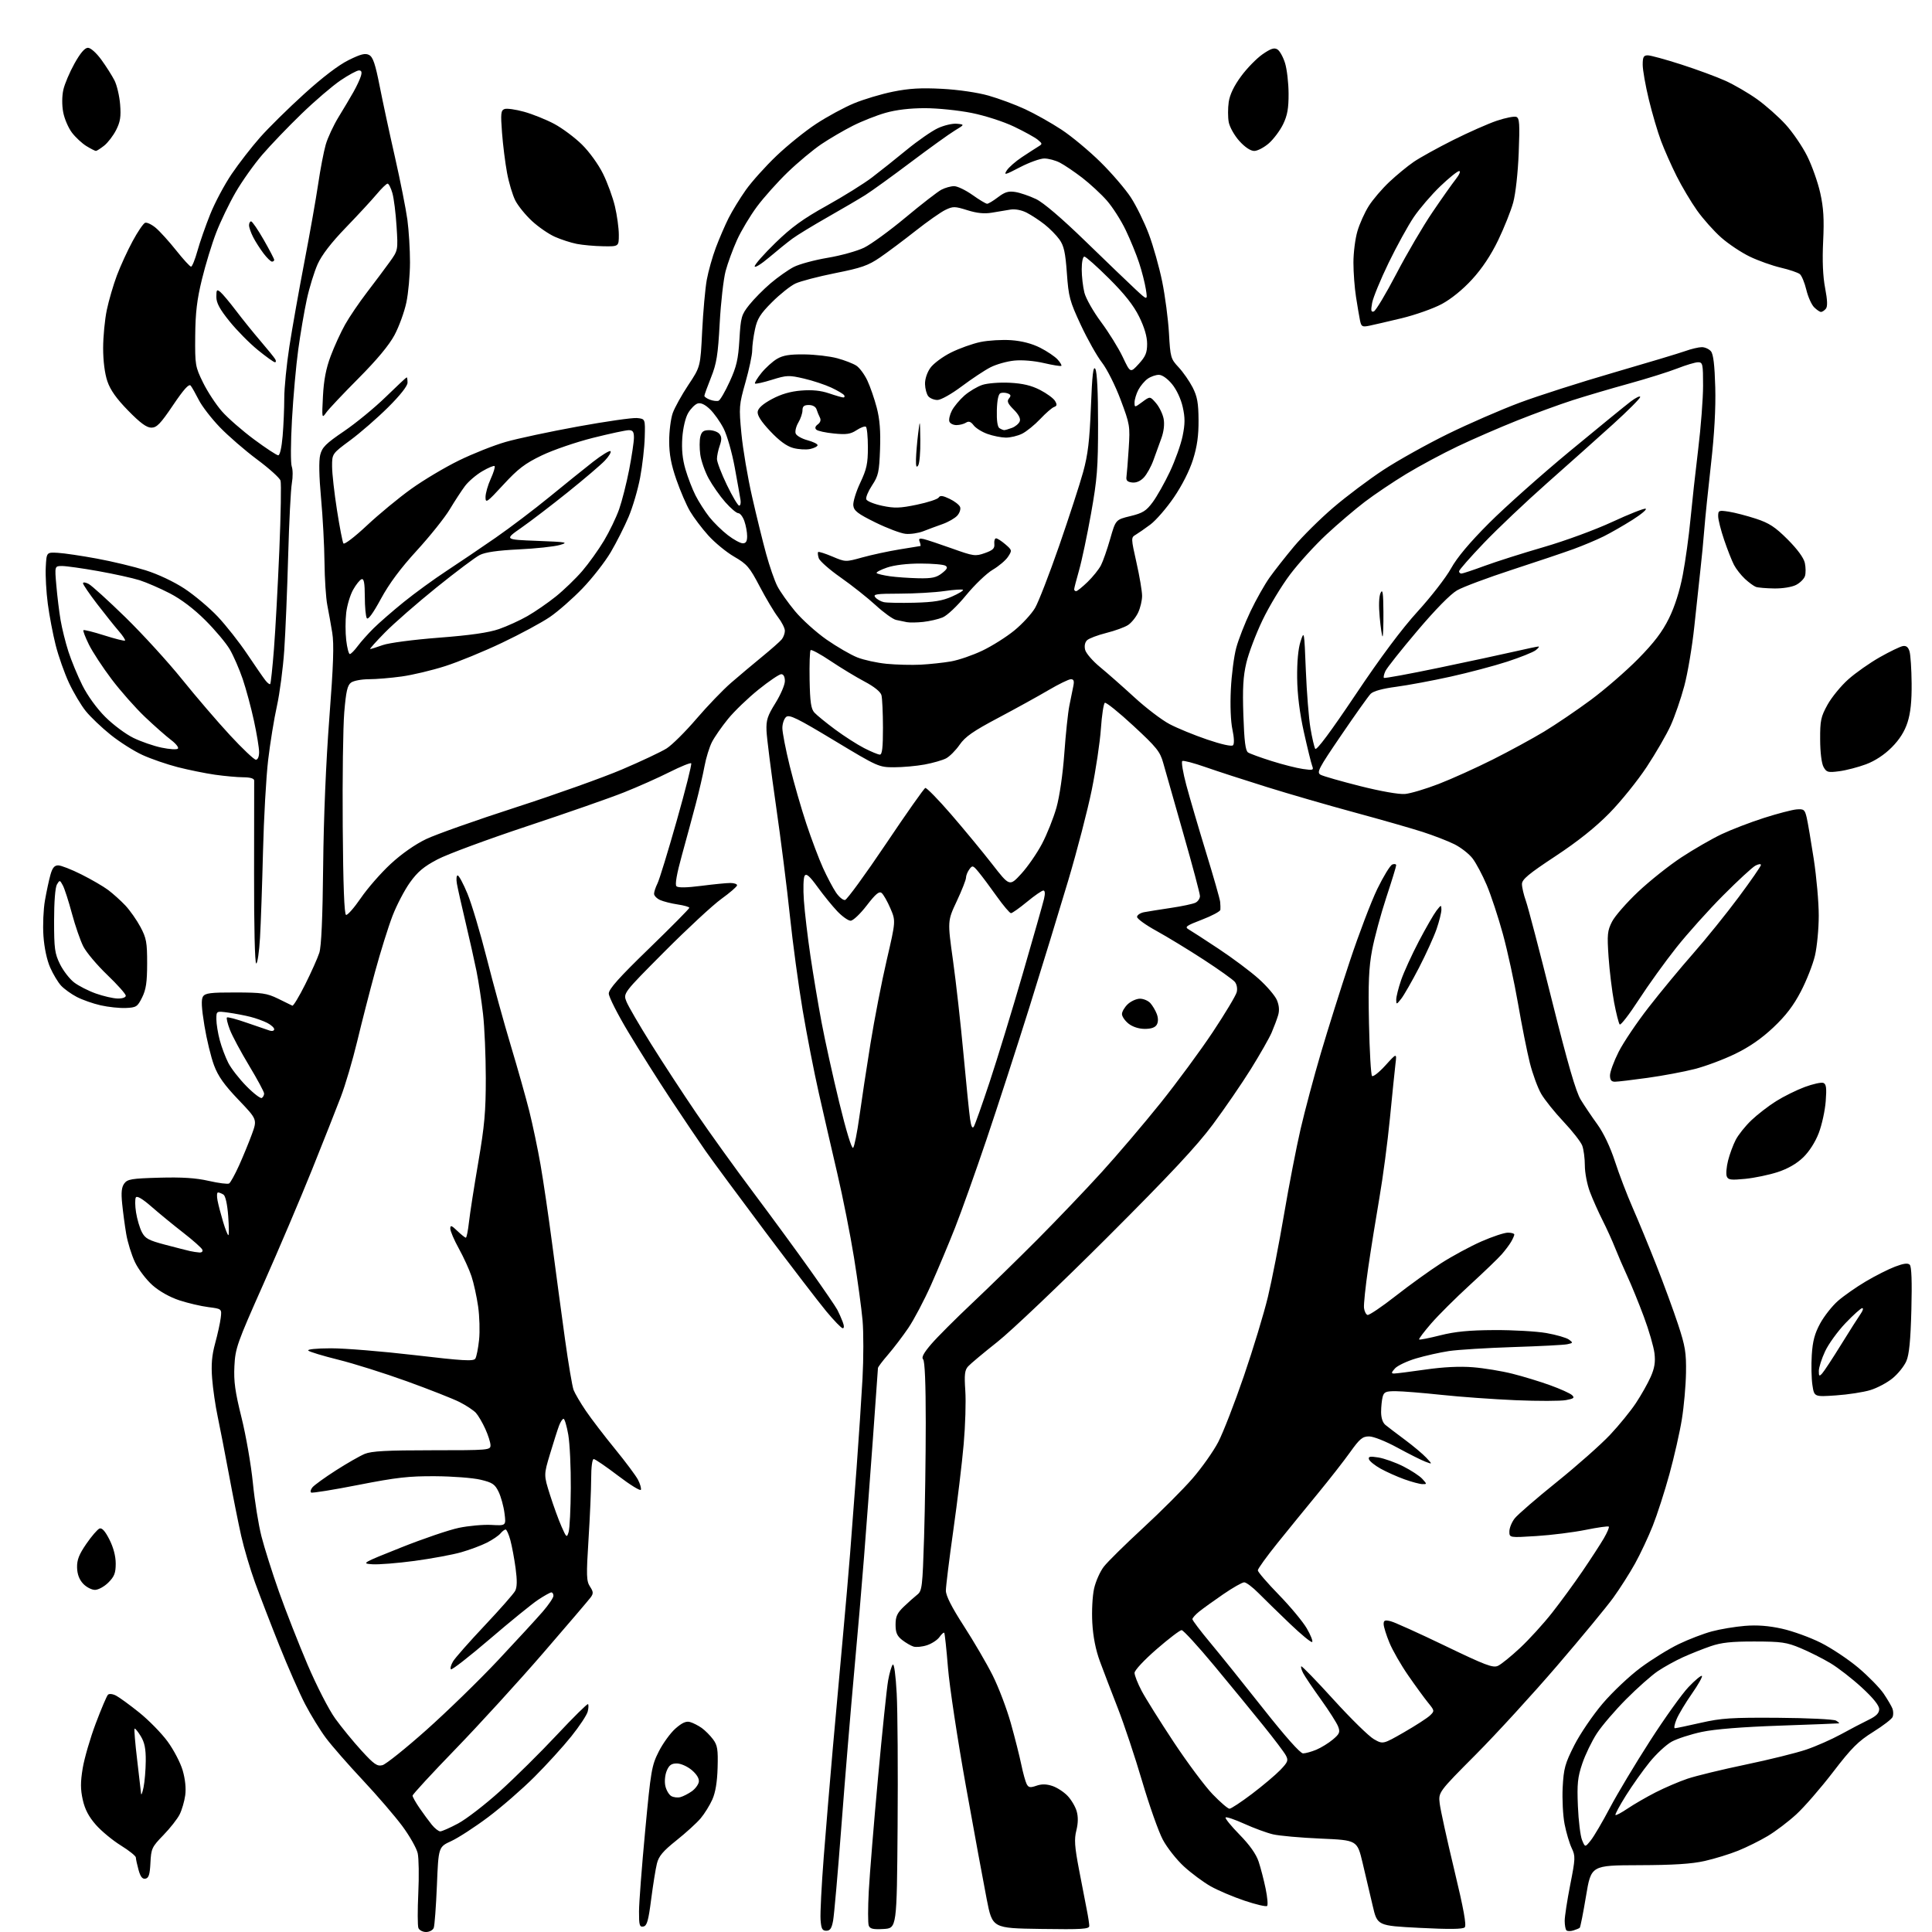 <?xml version="1.0" encoding="UTF-8" standalone="no"?>
<svg 
  version="1.1" 
  xmlns="http://www.w3.org/2000/svg" 
  xmlns:xlink="http://www.w3.org/1999/xlink" 
  xmlns:svg="http://www.w3.org/2000/svg"
  xmlns:rdf="http://www.w3.org/1999/02/22-rdf-syntax-ns#"
  xmlns:cc="http://creativecommons.org/ns#"
  xmlns:dc="http://purl.org/dc/elements/1.1/"
  viewBox="0 0 768 768"
  width="768"
  height="768"
>
<style>svg {background-color: white; }</style>"
<path stroke="none" fill="black" fill-rule="evenodd" d="M169.36,768.00C168.03,768.00 166.66,767.28 166.32,766.40C165.98,765.51 165.97,759.29 166.28,752.56C166.60,745.83 166.49,738.68 166.04,736.68C165.59,734.68 162.83,729.81 159.90,725.86C156.97,721.92 149.90,713.70 144.17,707.59C138.45,701.49 131.88,693.98 129.57,690.89C127.26,687.81 123.53,681.73 121.27,677.39C119.02,673.05 114.39,662.52 110.99,654.00C107.58,645.48 103.25,634.23 101.35,629.00C99.45,623.77 96.99,615.45 95.87,610.50C94.76,605.55 92.56,594.52 90.98,586.00C89.39,577.48 87.38,567.12 86.51,563.00C85.63,558.88 84.65,552.12 84.33,548.00C83.90,542.45 84.21,538.81 85.52,534.00C86.50,530.42 87.50,525.88 87.74,523.89C88.18,520.28 88.18,520.28 82.84,519.60C79.90,519.23 74.72,518.02 71.33,516.91C67.55,515.67 63.40,513.35 60.63,510.91C58.15,508.72 55.00,504.58 53.64,501.71C52.29,498.85 50.72,493.80 50.17,490.50C49.61,487.20 48.89,481.79 48.56,478.47C48.11,474.03 48.33,471.93 49.39,470.47C50.67,468.73 52.28,468.46 63.33,468.15C72.35,467.90 77.81,468.25 82.97,469.42C86.90,470.32 90.55,470.78 91.08,470.45C91.61,470.12 93.38,466.92 95.01,463.33C96.63,459.73 98.93,454.14 100.12,450.90C102.27,445.00 102.27,445.00 94.76,437.14C89.14,431.26 86.70,427.82 85.07,423.45C83.87,420.24 82.15,413.16 81.26,407.71C80.10,400.62 79.93,397.34 80.68,396.15C81.57,394.77 83.64,394.50 93.62,394.52C104.14,394.54 106.07,394.82 110.50,396.97C113.25,398.30 115.82,399.56 116.21,399.77C116.59,399.97 118.89,396.17 121.32,391.32C123.74,386.47 126.27,380.82 126.93,378.76C127.74,376.27 128.25,364.83 128.46,344.26C128.65,325.12 129.58,302.92 130.91,285.50C132.54,264.32 132.82,256.04 132.07,251.50C131.53,248.20 130.64,243.25 130.10,240.50C129.56,237.75 129.06,230.10 128.99,223.50C128.92,216.90 128.31,205.43 127.62,198.00C126.83,189.41 126.71,183.18 127.28,180.87C128.04,177.80 129.51,176.34 136.75,171.42C141.47,168.21 148.93,162.09 153.33,157.80C157.74,153.51 161.49,150.00 161.67,150.00C161.85,150.00 162.00,150.95 162.00,152.12C162.00,153.44 159.06,157.16 154.25,161.94C149.99,166.17 143.24,172.05 139.25,175.00C132.00,180.36 132.00,180.36 132.01,185.43C132.02,188.22 132.89,196.01 133.95,202.74C135.00,209.47 136.15,215.44 136.51,216.01C136.87,216.59 140.94,213.48 145.82,208.91C150.60,204.43 158.53,197.88 163.46,194.35C168.39,190.81 176.94,185.72 182.46,183.03C187.98,180.33 196.32,177.02 201.00,175.68C205.68,174.33 218.60,171.57 229.71,169.55C240.83,167.52 251.40,166.01 253.21,166.18C256.50,166.50 256.50,166.50 256.29,173.84C256.18,177.88 255.36,185.07 254.47,189.82C253.58,194.58 251.51,201.62 249.87,205.48C248.24,209.34 245.05,215.65 242.78,219.50C240.51,223.35 235.47,229.81 231.58,233.86C227.69,237.91 221.84,243.04 218.59,245.26C215.34,247.48 206.77,252.10 199.54,255.53C192.32,258.97 182.15,263.14 176.95,264.80C171.75,266.47 163.98,268.32 159.68,268.91C155.38,269.51 149.50,270.00 146.62,270.00C143.74,270.00 140.56,270.60 139.55,271.34C138.10,272.40 137.55,274.82 136.85,283.13C136.37,288.89 136.09,309.29 136.24,328.46C136.41,351.91 136.85,363.45 137.56,363.69C138.14,363.88 140.78,360.87 143.43,357.01C146.07,353.14 151.40,347.03 155.28,343.44C159.65,339.40 165.03,335.63 169.42,333.54C173.31,331.68 189.32,326.02 205.00,320.95C220.68,315.88 239.70,309.09 247.28,305.86C254.86,302.63 262.83,298.87 264.98,297.52C267.13,296.16 272.46,290.87 276.82,285.77C281.19,280.67 287.40,274.21 290.63,271.41C293.86,268.61 299.43,263.93 303.00,261.01C306.57,258.09 310.06,255.01 310.75,254.16C311.44,253.31 312.00,251.77 312.00,250.74C312.00,249.71 310.76,247.26 309.25,245.30C307.74,243.33 304.48,237.86 302.00,233.14C297.96,225.43 296.93,224.23 291.86,221.30C288.76,219.51 284.12,215.70 281.55,212.84C278.98,209.99 275.72,205.66 274.30,203.24C272.87,200.82 270.43,195.16 268.87,190.67C266.79,184.68 266.02,180.60 266.01,175.38C266.01,171.46 266.64,166.45 267.41,164.24C268.19,162.04 270.99,156.99 273.63,153.02C278.43,145.80 278.43,145.80 279.12,131.65C279.51,123.87 280.33,114.69 280.95,111.25C281.58,107.82 283.20,102.05 284.56,98.44C285.92,94.83 288.20,89.54 289.63,86.69C291.07,83.83 294.15,78.80 296.49,75.50C298.83,72.20 304.30,66.11 308.65,61.96C312.99,57.81 320.10,52.08 324.44,49.23C328.78,46.38 335.52,42.72 339.42,41.10C343.31,39.48 350.32,37.38 354.98,36.44C361.40,35.14 366.14,34.87 374.48,35.31C380.93,35.65 388.58,36.77 392.93,38.00C397.02,39.16 403.56,41.58 407.46,43.39C411.36,45.19 417.89,48.86 421.96,51.54C426.03,54.22 433.02,60.04 437.49,64.46C441.97,68.88 447.39,75.20 449.54,78.50C451.69,81.80 454.90,88.34 456.66,93.03C458.43,97.71 460.82,106.22 461.99,111.94C463.15,117.65 464.36,126.86 464.68,132.41C465.22,142.08 465.38,142.65 468.52,146.00C470.32,147.93 472.82,151.53 474.09,154.00C475.93,157.61 476.40,160.18 476.44,167.00C476.48,173.17 475.88,177.48 474.23,182.72C472.85,187.11 469.87,193.00 466.64,197.72C463.72,202.00 459.51,206.85 457.31,208.50C455.10,210.15 452.44,211.99 451.41,212.60C449.58,213.67 449.59,213.96 451.76,223.61C452.99,229.06 454.00,235.02 454.00,236.86C454.00,238.70 453.29,241.70 452.41,243.54C451.54,245.38 449.74,247.59 448.42,248.46C447.10,249.33 443.20,250.75 439.76,251.61C436.32,252.48 432.88,253.78 432.12,254.51C431.27,255.33 430.98,256.78 431.36,258.32C431.71,259.69 434.35,262.75 437.24,265.13C440.14,267.51 446.28,272.93 450.91,277.17C455.53,281.42 461.83,286.22 464.91,287.84C467.98,289.46 474.71,292.23 479.87,293.98C485.50,295.90 489.59,296.81 490.14,296.26C490.69,295.71 490.60,293.22 489.91,290.00C489.22,286.82 488.97,280.35 489.28,274.07C489.56,268.26 490.53,260.80 491.43,257.50C492.32,254.20 494.86,247.70 497.08,243.05C499.29,238.40 502.72,232.33 504.70,229.55C506.68,226.77 511.05,221.22 514.40,217.21C517.76,213.20 524.77,206.25 530.00,201.77C535.23,197.29 544.23,190.53 550.00,186.75C555.77,182.97 567.25,176.57 575.50,172.52C583.75,168.47 596.58,162.89 604.00,160.11C611.42,157.33 628.30,151.93 641.50,148.10C654.70,144.27 667.47,140.43 669.88,139.57C672.28,138.70 675.26,138.00 676.50,138.00C677.74,138.00 679.37,138.74 680.13,139.65C681.08,140.80 681.60,145.13 681.84,153.92C682.07,162.26 681.49,172.64 680.14,184.52C679.02,194.41 677.82,206.10 677.48,210.50C677.14,214.90 676.45,222.10 675.94,226.50C675.44,230.90 674.35,241.03 673.52,249.00C672.68,256.98 670.89,267.64 669.53,272.70C668.18,277.76 665.74,284.81 664.13,288.37C662.52,291.93 658.23,299.35 654.60,304.85C650.97,310.35 644.29,318.63 639.75,323.25C634.19,328.91 627.19,334.49 618.25,340.39C607.60,347.41 605.00,349.59 605.00,351.44C605.00,352.71 605.70,355.72 606.56,358.12C607.42,360.53 612.08,378.32 616.91,397.66C623.26,423.04 626.45,434.03 628.37,437.16C629.84,439.55 632.82,443.98 635.01,447.00C637.45,450.38 640.13,456.03 641.96,461.65C643.59,466.69 646.78,475.01 649.03,480.15C651.29,485.29 655.53,495.57 658.45,503.00C661.38,510.43 665.26,521.00 667.07,526.50C669.92,535.15 670.34,537.74 670.21,545.71C670.13,550.78 669.39,559.10 668.56,564.21C667.74,569.32 665.51,579.12 663.62,586.00C661.73,592.88 658.76,602.10 657.01,606.50C655.27,610.90 652.10,617.65 649.97,621.50C647.84,625.35 643.93,631.48 641.30,635.12C638.66,638.77 628.63,650.92 619.01,662.12C609.39,673.33 594.83,689.23 586.65,697.46C571.77,712.42 571.77,712.42 572.31,716.97C572.61,719.47 575.21,731.32 578.09,743.29C581.83,758.83 583.02,765.38 582.25,766.15C581.50,766.90 576.10,766.96 564.34,766.36C547.50,765.50 547.50,765.50 545.65,757.50C544.63,753.10 542.83,745.45 541.65,740.50C539.50,731.50 539.50,731.50 525.00,730.87C517.02,730.53 508.48,729.76 506.00,729.17C503.52,728.58 498.41,726.70 494.64,724.99C490.87,723.28 487.52,722.15 487.20,722.47C486.88,722.79 489.36,725.85 492.72,729.28C496.78,733.42 499.32,737.02 500.33,740.04C501.16,742.54 502.41,747.37 503.11,750.77C503.81,754.16 504.08,757.26 503.70,757.64C503.31,758.02 499.29,757.09 494.75,755.56C490.21,754.04 484.14,751.46 481.25,749.83C478.36,748.19 473.60,744.66 470.67,741.98C467.73,739.30 463.94,734.49 462.24,731.30C460.54,728.11 456.84,717.64 454.01,708.03C451.18,698.42 446.83,685.37 444.35,679.03C441.87,672.69 438.68,664.35 437.26,660.50C435.55,655.86 434.52,650.67 434.21,645.13C433.94,640.45 434.26,634.44 434.91,631.50C435.56,628.60 437.31,624.67 438.80,622.76C440.28,620.84 447.30,613.93 454.39,607.39C461.48,600.85 470.32,592.01 474.02,587.74C477.73,583.47 482.34,576.94 484.27,573.24C486.20,569.53 490.79,557.73 494.46,547.00C498.14,536.27 502.44,522.10 504.02,515.50C505.60,508.90 508.48,494.20 510.41,482.82C512.34,471.45 515.31,456.15 517.00,448.82C518.70,441.50 522.34,427.85 525.10,418.50C527.86,409.15 533.03,392.73 536.60,382.00C540.16,371.27 545.07,358.39 547.50,353.37C549.94,348.35 552.62,343.98 553.46,343.65C554.31,343.33 555.00,343.47 555.00,343.96C555.00,344.46 553.22,350.26 551.04,356.86C548.87,363.47 546.34,372.83 545.43,377.68C544.12,384.66 543.86,390.72 544.19,406.72C544.42,417.84 544.97,427.29 545.40,427.72C545.84,428.15 548.23,426.26 550.73,423.51C555.26,418.52 555.26,418.52 554.71,423.01C554.42,425.48 553.43,435.15 552.52,444.50C551.61,453.85 549.74,468.02 548.36,476.00C546.98,483.98 544.96,496.57 543.88,504.00C542.80,511.43 542.05,518.59 542.21,519.92C542.37,521.26 543.00,522.51 543.60,522.71C544.21,522.91 549.22,519.53 554.75,515.20C560.27,510.87 568.41,505.01 572.83,502.17C577.24,499.34 584.45,495.44 588.84,493.51C593.23,491.58 597.99,490.00 599.41,490.00C600.84,490.00 601.98,490.34 601.96,490.75C601.95,491.16 601.38,492.45 600.71,493.60C600.05,494.76 598.36,497.01 596.97,498.60C595.58,500.20 589.85,505.70 584.24,510.84C578.63,515.98 571.72,522.86 568.89,526.13C566.06,529.40 563.91,532.25 564.12,532.46C564.34,532.67 568.11,531.93 572.50,530.82C578.46,529.32 583.95,528.78 594.00,528.73C601.42,528.69 610.72,529.22 614.66,529.90C618.60,530.59 622.65,531.76 623.66,532.49C625.39,533.76 625.35,533.87 623.00,534.36C621.62,534.65 611.95,535.15 601.50,535.48C591.05,535.82 579.58,536.53 576.00,537.06C572.42,537.60 566.54,538.92 562.93,539.99C559.31,541.07 555.53,542.86 554.52,543.97C553.05,545.60 552.98,546.00 554.17,546.00C554.99,546.00 560.57,545.29 566.58,544.43C573.74,543.40 580.26,543.08 585.50,543.50C589.90,543.85 596.99,545.01 601.25,546.09C605.51,547.16 612.26,549.22 616.25,550.67C620.24,552.11 624.13,553.87 624.89,554.57C626.05,555.64 625.65,555.98 622.47,556.57C620.37,556.96 611.42,556.98 602.58,556.61C593.74,556.23 580.42,555.28 573.00,554.48C565.58,553.69 557.41,553.03 554.87,553.02C550.90,553.00 550.15,553.32 549.63,555.25C549.30,556.49 549.02,559.19 549.01,561.26C549.01,563.64 549.64,565.55 550.75,566.45C551.71,567.24 555.20,569.90 558.50,572.35C561.80,574.80 565.62,578.01 566.98,579.47C569.47,582.13 569.47,582.13 566.57,581.03C564.97,580.42 559.98,577.91 555.48,575.46C550.84,572.93 545.97,571.00 544.24,571.00C541.62,571.00 540.52,571.92 536.71,577.25C534.26,580.69 528.54,588.00 524.02,593.50C519.49,599.00 512.23,607.91 507.89,613.30C503.55,618.69 500.00,623.61 500.00,624.24C500.00,624.86 503.75,629.22 508.34,633.93C512.93,638.65 517.93,644.66 519.46,647.30C520.99,649.93 521.96,652.37 521.62,652.72C521.27,653.06 517.28,649.79 512.75,645.45C508.21,641.11 502.60,635.63 500.27,633.28C497.94,630.92 495.39,629.00 494.59,629.00C493.80,629.00 490.04,631.14 486.24,633.75C482.44,636.36 478.13,639.46 476.67,640.64C475.20,641.82 474.00,643.17 474.00,643.64C474.00,644.11 477.19,648.33 481.09,653.00C484.99,657.67 494.49,669.49 502.19,679.25C510.94,690.33 516.87,697.00 517.98,697.00C518.96,697.00 521.33,696.34 523.26,695.54C525.18,694.73 528.14,692.91 529.83,691.49C532.51,689.23 532.78,688.56 531.93,686.32C531.39,684.91 528.33,680.09 525.12,675.62C521.91,671.16 518.74,666.45 518.06,665.16C517.39,663.88 517.03,662.63 517.27,662.40C517.51,662.16 523.28,668.11 530.10,675.62C536.92,683.13 544.13,690.21 546.13,691.34C549.75,693.41 549.75,693.41 558.13,688.60C562.73,685.95 567.36,682.96 568.42,681.95C570.31,680.14 570.30,680.05 567.65,676.80C566.18,674.99 562.63,670.12 559.78,666.00C556.92,661.88 553.56,656.02 552.32,653.00C551.07,649.98 550.04,646.66 550.02,645.64C550.00,644.12 550.49,643.90 552.75,644.45C554.26,644.81 563.97,649.19 574.32,654.18C590.46,661.96 593.47,663.11 595.45,662.20C596.73,661.62 600.69,658.41 604.27,655.06C607.85,651.72 613.55,645.46 616.94,641.15C620.33,636.85 625.79,629.38 629.07,624.56C632.36,619.73 636.16,613.88 637.52,611.56C638.88,609.23 639.78,607.12 639.52,606.85C639.26,606.59 635.11,607.18 630.30,608.15C625.49,609.12 616.70,610.23 610.78,610.60C600.00,611.28 600.00,611.28 600.00,608.78C600.00,607.40 600.96,605.05 602.13,603.57C603.30,602.08 610.83,595.56 618.88,589.09C626.92,582.61 636.42,574.20 640.00,570.39C643.58,566.59 648.22,560.89 650.31,557.73C652.41,554.56 655.05,549.88 656.18,547.32C657.71,543.86 658.10,541.46 657.68,537.96C657.37,535.36 655.47,528.80 653.44,523.37C651.42,517.94 648.47,510.72 646.89,507.32C645.32,503.92 643.13,498.85 642.03,496.07C640.93,493.28 638.69,488.34 637.04,485.08C635.40,481.83 633.14,476.77 632.03,473.83C630.91,470.90 630.00,466.17 630.00,463.32C630.00,460.46 629.53,456.90 628.96,455.39C628.39,453.89 625.05,449.62 621.54,445.90C618.03,442.18 614.03,437.19 612.65,434.82C611.27,432.44 609.24,426.90 608.13,422.50C607.03,418.10 604.92,407.53 603.45,399.00C601.98,390.48 599.26,378.00 597.42,371.28C595.58,364.56 592.68,355.79 590.99,351.81C589.29,347.82 586.77,343.08 585.39,341.27C584.01,339.45 580.77,336.92 578.19,335.62C575.61,334.33 569.90,332.12 565.50,330.70C561.10,329.28 548.98,325.81 538.57,322.99C528.15,320.17 512.40,315.61 503.57,312.85C494.73,310.10 483.75,306.53 479.16,304.92C474.57,303.31 470.44,302.23 469.99,302.51C469.53,302.79 470.24,307.09 471.57,312.06C472.90,317.03 476.43,329.07 479.41,338.80C482.40,348.54 484.93,357.40 485.03,358.50C485.14,359.60 485.18,361.02 485.12,361.66C485.05,362.30 481.76,364.06 477.79,365.58C471.57,367.96 470.84,368.48 472.46,369.42C473.50,370.01 478.88,373.50 484.42,377.17C489.96,380.84 497.15,386.21 500.38,389.12C503.62,392.02 506.87,395.83 507.60,397.58C508.49,399.72 508.64,401.71 508.06,403.63C507.59,405.21 506.43,408.29 505.49,410.48C504.55,412.66 500.83,419.19 497.23,424.98C493.62,430.76 486.82,440.68 482.12,447.00C475.72,455.60 465.12,466.94 440.04,492.00C421.59,510.43 402.00,529.06 396.50,533.41C391.00,537.76 385.75,542.15 384.84,543.16C383.49,544.65 383.29,546.41 383.72,552.80C384.02,557.09 383.73,566.66 383.08,574.05C382.44,581.45 380.58,596.90 378.95,608.38C377.33,619.86 376.00,630.62 376.00,632.28C376.00,634.33 378.29,638.86 383.12,646.33C387.04,652.39 392.19,661.20 394.56,665.92C396.94,670.64 400.20,679.23 401.82,685.00C403.44,690.77 405.31,698.20 405.99,701.50C406.67,704.80 407.63,708.26 408.12,709.20C408.86,710.60 409.53,710.71 411.98,709.86C414.06,709.13 415.94,709.16 418.31,709.94C420.16,710.55 422.88,712.31 424.35,713.85C425.83,715.39 427.47,718.15 427.99,719.98C428.63,722.19 428.58,724.76 427.87,727.62C426.98,731.14 427.17,734.00 428.93,743.21C430.11,749.42 431.51,756.66 432.04,759.30C432.57,761.94 433.00,764.77 433.00,765.58C433.00,766.85 430.22,767.02 413.75,766.78C394.50,766.50 394.50,766.50 392.24,755.00C391.00,748.67 387.27,728.42 383.96,710.00C380.65,691.58 377.44,670.42 376.84,663.00C376.24,655.58 375.57,649.30 375.35,649.06C375.13,648.82 374.29,649.57 373.47,650.73C372.66,651.90 370.43,653.36 368.51,654.00C366.60,654.63 364.16,654.87 363.10,654.53C362.03,654.19 360.00,653.00 358.58,651.89C356.57,650.30 356.00,648.97 356.00,645.83C356.00,642.58 356.64,641.19 359.30,638.65C361.11,636.92 363.51,634.78 364.63,633.90C366.53,632.41 366.72,630.83 367.34,610.99C367.70,599.27 368.00,578.82 368.00,565.54C368.00,549.95 367.63,541.03 366.95,540.35C366.21,539.61 367.18,537.80 370.20,534.29C372.56,531.54 379.90,524.20 386.50,517.98C393.10,511.76 404.80,500.33 412.51,492.59C420.21,484.84 431.64,472.88 437.89,466.00C444.15,459.12 454.68,446.75 461.30,438.50C467.91,430.25 477.30,417.50 482.16,410.17C487.02,402.84 491.28,395.75 491.61,394.41C491.97,392.98 491.66,391.29 490.86,390.31C490.11,389.40 484.53,385.41 478.45,381.46C472.37,377.50 463.93,372.37 459.70,370.04C455.46,367.72 452.00,365.22 452.00,364.49C452.00,363.76 453.24,362.92 454.75,362.62C456.26,362.33 461.10,361.56 465.50,360.90C469.90,360.25 474.29,359.31 475.25,358.82C476.21,358.33 477.00,357.16 477.00,356.21C477.01,355.27 474.05,344.15 470.43,331.50C466.81,318.85 463.20,306.18 462.42,303.35C461.16,298.77 459.84,297.13 450.54,288.52C444.79,283.19 439.68,279.08 439.19,279.38C438.70,279.68 437.99,284.34 437.62,289.72C437.25,295.10 435.61,306.02 433.99,314.00C432.37,321.98 428.16,338.18 424.64,350.00C421.12,361.82 414.16,384.55 409.17,400.50C404.17,416.45 396.51,440.07 392.14,453.00C387.77,465.93 382.15,481.68 379.66,488.00C377.17,494.32 372.88,504.54 370.14,510.70C367.39,516.86 363.32,524.58 361.09,527.87C358.86,531.15 355.23,535.92 353.02,538.48C350.81,541.03 349.00,543.43 349.00,543.81C348.99,544.19 348.09,556.88 346.99,572.00C345.88,587.12 344.30,608.27 343.46,619.00C342.63,629.73 340.85,650.42 339.51,665.00C338.18,679.58 335.92,706.80 334.50,725.50C333.08,744.20 331.58,761.30 331.17,763.50C330.61,766.56 329.98,767.50 328.47,767.50C326.85,767.50 326.44,766.70 326.18,763.04C326.01,760.59 326.58,749.34 327.46,738.04C328.34,726.75 329.96,707.38 331.05,695.00C332.15,682.62 333.91,663.05 334.98,651.50C336.04,639.95 337.37,624.65 337.93,617.50C338.50,610.35 339.66,595.05 340.51,583.50C341.36,571.95 342.42,555.98 342.86,548.00C343.29,540.02 343.30,529.61 342.88,524.85C342.46,520.10 340.92,508.85 339.47,499.85C338.02,490.86 335.04,475.85 332.85,466.50C330.67,457.15 327.35,442.75 325.49,434.50C323.62,426.25 320.73,411.40 319.06,401.50C317.39,391.60 315.11,374.73 313.99,364.00C312.88,353.27 310.38,333.48 308.43,320.00C306.49,306.52 304.81,293.25 304.70,290.50C304.53,286.26 305.07,284.58 308.25,279.48C310.31,276.17 312.00,272.23 312.00,270.73C312.00,269.02 311.46,268.00 310.56,268.00C309.77,268.00 305.70,270.75 301.53,274.11C297.35,277.47 291.89,282.72 289.40,285.79C286.90,288.85 284.03,292.99 283.01,294.98C281.99,296.98 280.66,301.28 280.06,304.55C279.46,307.82 277.90,314.55 276.60,319.50C275.30,324.45 272.81,333.63 271.08,339.91C269.02,347.35 268.26,351.66 268.90,352.30C269.54,352.94 272.97,352.88 278.76,352.14C283.64,351.51 288.84,351.00 290.32,351.00C291.79,351.00 293.00,351.41 293.00,351.91C293.00,352.41 290.19,354.85 286.75,357.33C283.31,359.81 273.12,369.27 264.09,378.34C247.69,394.83 247.69,394.83 249.03,398.17C249.76,400.00 254.17,407.57 258.82,415.00C263.46,422.43 271.55,434.80 276.79,442.50C282.03,450.20 292.22,464.38 299.44,474.00C306.65,483.62 316.87,497.57 322.14,505.00C327.41,512.42 332.24,519.48 332.86,520.68C333.49,521.88 334.44,524.02 334.97,525.43C335.59,527.04 335.60,528.00 335.00,528.00C334.47,528.00 331.53,524.96 328.45,521.25C325.38,517.54 314.42,503.25 304.10,489.50C293.79,475.75 283.15,461.35 280.46,457.50C277.77,453.65 271.55,444.43 266.63,437.00C261.72,429.57 254.16,417.62 249.85,410.42C245.53,403.23 242.00,396.27 242.00,394.95C242.00,393.17 246.10,388.58 258.02,377.03C266.83,368.49 274.03,361.21 274.02,360.86C274.01,360.51 271.92,359.91 269.37,359.53C266.82,359.15 263.67,358.35 262.37,357.76C261.07,357.16 260.00,356.05 260.00,355.29C260.00,354.53 260.61,352.69 261.35,351.20C262.10,349.72 265.54,338.48 269.01,326.24C272.48,314.00 275.07,303.74 274.76,303.43C274.46,303.12 270.57,304.70 266.13,306.93C261.69,309.17 253.55,312.79 248.04,314.98C242.54,317.18 225.19,323.23 209.50,328.44C193.81,333.65 177.80,339.57 173.93,341.61C168.47,344.47 166.01,346.54 162.97,350.79C160.81,353.80 157.68,359.79 156.02,364.10C154.36,368.41 151.25,378.37 149.11,386.22C146.97,394.07 143.76,406.57 141.98,414.00C140.19,421.43 137.28,431.32 135.49,436.00C133.71,440.68 128.55,453.73 124.02,465.00C119.49,476.27 110.78,496.75 104.67,510.50C94.20,534.03 93.53,535.95 93.18,543.08C92.88,549.14 93.45,553.24 96.01,563.52C97.77,570.60 99.80,582.27 100.52,589.45C101.23,596.63 102.77,606.22 103.94,610.76C105.10,615.30 108.23,625.20 110.90,632.76C113.58,640.32 118.68,653.33 122.24,661.68C125.91,670.26 130.70,679.60 133.28,683.18C135.79,686.65 140.48,692.39 143.71,695.91C148.71,701.38 149.94,702.23 152.04,701.68C153.39,701.33 161.25,695.04 169.50,687.69C177.75,680.34 190.59,667.85 198.03,659.92C205.47,651.99 213.46,643.30 215.78,640.61C218.10,637.92 220.00,635.11 220.00,634.36C220.00,633.61 219.63,633.00 219.17,633.00C218.72,633.00 216.35,634.32 213.92,635.93C211.49,637.54 202.84,644.57 194.70,651.55C186.56,658.52 179.60,663.94 179.24,663.58C178.88,663.21 179.28,661.78 180.12,660.39C180.96,659.00 186.60,652.61 192.66,646.18C198.71,639.76 204.17,633.56 204.78,632.41C205.56,630.95 205.61,628.25 204.96,623.41C204.45,619.61 203.51,614.59 202.88,612.25C202.25,609.91 201.40,608.00 200.99,608.00C200.58,608.00 199.66,608.71 198.94,609.57C198.22,610.44 195.82,612.07 193.59,613.21C191.37,614.34 186.76,616.07 183.35,617.04C179.94,618.02 171.60,619.56 164.81,620.48C158.03,621.39 150.46,621.99 147.99,621.82C143.62,621.51 143.91,621.34 159.40,615.17C168.14,611.68 178.49,608.16 182.40,607.34C186.30,606.53 192.13,606.00 195.35,606.18C201.19,606.50 201.19,606.50 200.54,601.50C200.19,598.75 199.13,594.93 198.20,593.01C196.73,589.99 195.75,589.33 191.00,588.20C187.97,587.48 179.88,586.86 173.00,586.82C162.55,586.75 157.55,587.32 142.50,590.27C132.60,592.22 124.14,593.58 123.70,593.31C123.26,593.04 123.49,592.11 124.20,591.24C124.92,590.37 129.10,587.34 133.50,584.52C137.90,581.70 143.07,578.74 145.00,577.94C147.71,576.83 153.77,576.50 171.75,576.50C194.34,576.50 195.00,576.44 194.98,574.50C194.97,573.40 194.04,570.48 192.92,568.02C191.80,565.55 190.13,562.69 189.20,561.66C188.26,560.63 185.35,558.69 182.72,557.36C180.10,556.03 170.65,552.31 161.72,549.08C152.80,545.86 140.55,542.00 134.50,540.51C128.45,539.01 123.07,537.38 122.55,536.89C121.99,536.37 125.67,535.99 131.55,535.97C137.02,535.96 151.99,537.18 164.81,538.68C184.19,540.96 188.26,541.19 188.96,540.06C189.42,539.32 190.09,535.96 190.44,532.60C190.80,529.25 190.62,523.27 190.06,519.33C189.49,515.38 188.31,509.98 187.42,507.33C186.54,504.67 184.28,499.73 182.41,496.34C180.53,492.95 179.00,489.38 179.00,488.40C179.00,486.92 179.46,487.07 181.80,489.31C183.35,490.79 184.86,492.00 185.18,492.00C185.49,492.00 186.05,489.19 186.43,485.75C186.81,482.31 188.48,471.62 190.13,462.00C192.62,447.48 193.12,441.78 193.11,428.50C193.10,419.70 192.61,408.25 192.01,403.05C191.42,397.86 190.25,390.21 189.42,386.05C188.58,381.90 186.61,373.10 185.04,366.50C183.47,359.90 181.93,353.04 181.62,351.25C181.31,349.46 181.45,348.00 181.93,348.00C182.42,348.00 184.17,351.26 185.82,355.25C187.48,359.24 190.93,370.82 193.51,381.00C196.08,391.18 200.38,406.78 203.06,415.68C205.74,424.58 209.04,436.28 210.40,441.68C211.75,447.08 213.77,456.68 214.87,463.00C215.98,469.32 218.06,483.50 219.50,494.50C220.94,505.50 223.23,522.48 224.58,532.24C225.93,541.99 227.48,551.12 228.01,552.53C228.55,553.93 230.73,557.65 232.86,560.79C234.99,563.93 240.20,570.74 244.43,575.92C248.66,581.10 252.80,586.64 253.62,588.24C254.45,589.83 254.96,591.62 254.77,592.20C254.57,592.79 250.50,590.28 245.71,586.63C240.93,582.99 236.56,580.00 236.01,580.00C235.42,580.00 235.00,583.21 235.00,587.75C234.99,592.01 234.52,602.86 233.95,611.86C233.03,626.37 233.10,628.50 234.53,630.69C235.89,632.76 235.93,633.44 234.82,634.96C234.09,635.96 225.58,645.93 215.90,657.13C206.21,668.34 190.57,685.46 181.15,695.20C171.72,704.93 164.00,713.30 164.00,713.80C164.00,714.29 165.24,716.50 166.75,718.70C168.26,720.90 170.46,723.89 171.64,725.35C172.82,726.81 174.34,728.00 175.00,728.00C175.67,728.00 178.87,726.59 182.11,724.86C185.35,723.13 192.84,717.36 198.75,712.02C204.66,706.69 214.85,696.61 221.38,689.63C227.92,682.65 233.49,677.15 233.75,677.42C234.02,677.69 233.96,679.03 233.62,680.39C233.27,681.76 230.36,686.17 227.14,690.19C223.93,694.21 217.33,701.47 212.47,706.32C207.62,711.17 199.34,718.37 194.07,722.32C188.81,726.27 182.20,730.56 179.40,731.85C174.30,734.20 174.30,734.20 173.68,749.46C173.33,757.85 172.76,765.46 172.42,766.36C172.07,767.26 170.70,768.00 169.36,768.00zM625.43,767.39C624.29,767.74 623.05,767.72 622.68,767.34C622.30,766.97 622.00,765.28 621.99,763.58C621.98,761.89 622.97,755.45 624.18,749.27C626.26,738.73 626.29,737.84 624.77,734.64C623.88,732.77 622.61,728.50 621.95,725.14C621.29,721.78 620.95,715.20 621.19,710.51C621.59,702.94 622.12,701.05 625.82,693.74C628.12,689.21 633.19,681.76 637.08,677.19C640.97,672.61 647.77,666.20 652.18,662.93C656.59,659.65 663.42,655.43 667.35,653.54C671.28,651.65 677.20,649.38 680.50,648.50C683.80,647.61 689.70,646.63 693.60,646.31C698.53,645.91 703.06,646.26 708.39,647.44C712.62,648.38 719.54,650.89 723.79,653.02C728.03,655.14 734.75,659.62 738.72,662.96C742.68,666.30 747.22,670.94 748.80,673.27C750.37,675.60 751.95,678.29 752.30,679.25C752.65,680.21 752.68,681.67 752.36,682.49C752.05,683.32 748.58,685.99 744.65,688.44C738.66,692.18 736.06,694.78 728.66,704.42C723.80,710.76 717.23,718.32 714.07,721.22C710.91,724.13 705.78,728.01 702.69,729.85C699.59,731.70 694.31,734.32 690.96,735.67C687.60,737.03 681.63,738.87 677.68,739.76C672.49,740.94 665.25,741.40 651.50,741.44C632.50,741.50 632.50,741.50 630.47,753.70C629.36,760.40 628.23,766.08 627.97,766.32C627.71,766.56 626.57,767.04 625.43,767.39zM351.24,766.80C347.08,767.04 345.84,766.76 345.34,765.45C344.99,764.53 345.00,758.37 345.35,751.76C345.71,745.14 347.36,724.83 349.03,706.62C350.70,688.40 352.50,671.05 353.04,668.05C353.57,665.05 354.41,662.19 354.90,661.70C355.42,661.18 356.06,665.94 356.45,673.16C356.82,679.95 356.98,703.73 356.81,726.00C356.50,766.50 356.50,766.50 351.24,766.80zM255.75,765.82C254.23,766.10 254.00,765.31 254.02,759.82C254.03,756.35 255.13,741.96 256.46,727.85C258.72,703.77 259.05,701.83 261.87,696.26C263.52,693.00 266.51,688.88 268.51,687.12C271.17,684.79 272.76,684.09 274.33,684.54C275.52,684.88 277.60,685.94 278.94,686.89C280.28,687.85 282.30,689.87 283.44,691.40C285.20,693.76 285.47,695.42 285.26,702.66C285.11,708.32 284.41,712.53 283.17,715.32C282.15,717.62 280.05,721.00 278.50,722.84C276.95,724.67 272.62,728.62 268.87,731.60C263.57,735.83 261.86,737.85 261.14,740.77C260.62,742.82 259.60,749.22 258.85,754.99C257.75,763.55 257.18,765.55 255.75,765.82zM57.81,746.80C56.60,747.03 55.83,746.05 55.07,743.31C54.49,741.21 54.01,739.00 54.01,738.39C54.00,737.78 51.33,735.64 48.07,733.62C44.81,731.61 40.33,727.91 38.12,725.40C35.29,722.18 33.75,719.26 32.90,715.45C31.97,711.27 31.96,708.45 32.88,702.87C33.54,698.92 35.86,690.93 38.05,685.13C40.24,679.32 42.42,674.18 42.91,673.69C43.41,673.19 44.79,673.34 46.14,674.04C47.44,674.72 51.58,677.73 55.33,680.74C59.09,683.76 64.16,688.92 66.59,692.23C69.02,695.53 71.74,700.73 72.62,703.77C73.63,707.25 74.01,710.92 73.63,713.67C73.30,716.07 72.30,719.49 71.41,721.27C70.52,723.05 67.61,726.75 64.94,729.50C60.37,734.21 60.08,734.84 59.80,740.49C59.57,745.17 59.13,746.55 57.81,746.80zM632.39,731.54C633.64,729.97 637.06,724.14 639.99,718.59C642.92,713.04 650.08,701.09 655.91,692.03C661.73,682.97 668.63,673.32 671.24,670.60C673.84,667.87 676.23,665.90 676.54,666.20C676.85,666.51 675.05,669.70 672.54,673.29C670.03,676.88 667.30,681.43 666.47,683.41C665.65,685.38 665.34,687.00 665.78,687.00C666.23,687.00 670.85,686.03 676.05,684.85C684.28,682.98 688.25,682.72 706.84,682.85C718.58,682.93 728.93,683.44 729.84,683.97C730.75,684.50 731.27,684.99 731.00,685.06C730.73,685.12 720.15,685.53 707.50,685.97C692.57,686.49 681.69,687.36 676.50,688.46C672.10,689.40 666.72,691.14 664.54,692.33C662.36,693.52 658.40,697.20 655.73,700.50C653.06,703.80 648.82,709.78 646.31,713.79C643.80,717.80 641.93,721.27 642.17,721.50C642.40,721.73 644.59,720.56 647.04,718.90C649.49,717.25 654.47,714.36 658.11,712.50C661.75,710.64 667.46,708.19 670.82,707.06C674.17,705.93 684.56,703.41 693.90,701.46C703.25,699.51 714.09,696.83 717.99,695.50C721.89,694.18 728.10,691.44 731.79,689.42C735.48,687.39 740.41,684.81 742.75,683.68C745.85,682.17 747.00,681.02 747.00,679.40C747.00,677.94 744.65,675.02 740.12,670.84C736.33,667.35 730.72,662.99 727.65,661.15C724.57,659.30 719.23,656.61 715.78,655.17C710.20,652.83 708.17,652.54 697.50,652.52C688.28,652.50 684.23,652.94 680.00,654.40C676.98,655.44 672.02,657.41 669.00,658.78C665.98,660.15 661.48,662.64 659.00,664.31C656.52,665.98 650.88,670.98 646.46,675.42C642.03,679.87 636.78,686.00 634.78,689.05C632.79,692.11 630.17,697.51 628.98,701.05C627.13,706.52 626.87,709.10 627.24,718.00C627.48,723.77 628.22,729.83 628.89,731.45C630.10,734.40 630.10,734.40 632.39,731.54zM488.74,719.00C489.36,719.00 493.39,716.34 497.69,713.09C501.98,709.84 507.04,705.57 508.93,703.61C511.99,700.42 512.22,699.79 511.13,697.77C510.46,696.52 506.44,691.20 502.20,685.95C497.97,680.69 489.20,670.01 482.72,662.20C476.23,654.39 470.38,648.00 469.71,648.00C469.04,648.00 464.56,651.42 459.75,655.60C454.80,659.90 451.00,663.98 451.00,664.99C451.00,665.99 452.27,669.21 453.82,672.15C455.37,675.09 461.11,684.25 466.57,692.50C472.03,700.75 479.00,710.09 482.05,713.25C485.10,716.41 488.11,719.00 488.74,719.00zM270.50,714.38C271.60,714.08 273.62,713.04 275.00,712.07C276.38,711.09 277.64,709.39 277.80,708.28C277.99,707.01 276.95,705.30 274.98,703.63C273.23,702.16 270.61,701.00 269.04,701.00C266.89,701.00 265.96,701.68 265.03,703.93C264.34,705.60 264.10,708.19 264.48,709.93C264.85,711.61 265.91,713.42 266.83,713.96C267.75,714.49 269.40,714.68 270.50,714.38zM57.06,710.50C57.51,708.30 57.91,703.58 57.94,700.00C57.98,695.14 57.48,692.65 55.94,690.14C54.81,688.29 53.71,686.95 53.49,687.17C53.27,687.39 53.73,692.96 54.52,699.54C55.30,706.12 56.00,712.17 56.08,713.00C56.16,713.83 56.60,712.70 57.06,710.50zM37.75,632.00C36.43,632.00 34.31,630.90 33.05,629.55C31.51,627.91 30.71,625.79 30.64,623.14C30.56,620.09 31.41,617.92 34.33,613.68C36.42,610.64 38.78,607.92 39.56,607.61C40.54,607.24 41.81,608.66 43.50,612.00C45.09,615.14 46.00,618.61 46.00,621.54C46.00,625.31 45.46,626.69 43.08,629.08C41.47,630.69 39.07,632.00 37.75,632.00zM226.04,609.00C226.46,607.62 226.85,599.79 226.90,591.58C226.96,583.38 226.50,573.81 225.90,570.33C225.29,566.85 224.45,564.00 224.02,564.00C223.59,564.00 222.78,565.24 222.22,566.75C221.65,568.26 220.05,573.29 218.66,577.91C216.13,586.32 216.13,586.32 218.63,594.23C220.01,598.58 222.07,604.25 223.21,606.82C225.18,611.27 225.32,611.38 226.04,609.00zM565.40,589.96C564.36,589.94 561.14,589.08 558.25,588.04C555.36,587.00 551.12,585.10 548.82,583.82C546.53,582.55 544.44,580.87 544.19,580.10C543.83,578.98 544.58,578.84 547.94,579.37C550.26,579.75 554.71,581.34 557.83,582.91C560.95,584.49 564.36,586.73 565.40,587.89C567.28,589.96 567.28,590.00 565.40,589.96zM729.83,554.69C721.17,555.29 721.17,555.29 720.46,550.56C720.07,547.96 719.96,542.58 720.21,538.60C720.56,533.12 721.37,530.08 723.55,526.08C725.14,523.17 728.31,519.15 730.60,517.14C732.89,515.14 737.85,511.66 741.63,509.42C745.41,507.17 750.66,504.52 753.30,503.52C756.71,502.22 758.40,502.00 759.16,502.76C759.88,503.48 760.09,509.47 759.80,520.67C759.48,532.90 758.93,538.48 757.80,541.07C756.95,543.04 754.51,546.09 752.37,547.85C750.24,549.62 746.25,551.74 743.50,552.58C740.75,553.42 734.60,554.37 729.83,554.69zM724.34,545.96C725.08,545.16 728.47,540.00 731.87,534.50C735.27,529.00 738.78,523.49 739.65,522.25C740.53,521.01 740.81,520.00 740.27,520.00C739.74,520.00 736.75,522.68 733.63,525.95C730.51,529.22 726.84,534.28 725.49,537.20C724.13,540.11 723.02,543.61 723.01,544.96C723.00,547.09 723.19,547.22 724.34,545.96zM79.22,497.88C80.23,497.95 80.72,497.49 80.42,496.75C80.13,496.06 76.71,493.03 72.82,490.00C68.93,486.98 63.27,482.34 60.23,479.68C56.67,476.57 54.46,475.25 54.01,475.98C53.63,476.60 53.66,479.29 54.08,481.96C54.50,484.62 55.54,488.15 56.39,489.78C57.71,492.33 59.05,493.06 65.71,494.81C70.00,495.94 74.40,497.06 75.50,497.31C76.60,497.56 78.27,497.82 79.22,497.88zM90.78,491.00C91.06,491.00 91.03,487.56 90.71,483.35C90.36,478.67 89.62,475.37 88.82,474.86C88.09,474.41 87.13,474.02 86.67,474.02C86.21,474.01 86.13,475.46 86.48,477.25C86.83,479.04 87.83,482.86 88.70,485.75C89.56,488.64 90.50,491.00 90.78,491.00zM693.77,468.61C688.04,469.17 686.95,469.03 686.41,467.62C686.06,466.71 686.29,463.89 686.93,461.35C687.57,458.81 688.94,455.10 689.97,453.12C690.99,451.13 693.78,447.63 696.17,445.35C698.55,443.07 702.98,439.65 706.00,437.75C709.02,435.85 714.16,433.31 717.41,432.10C720.66,430.90 723.98,430.16 724.79,430.47C725.96,430.92 726.16,432.42 725.75,437.77C725.47,441.47 724.23,447.14 723.00,450.36C721.65,453.92 719.23,457.72 716.83,460.05C714.26,462.55 710.74,464.58 706.69,465.91C703.29,467.03 697.47,468.24 693.77,468.61zM339.13,456.27C339.63,455.77 340.74,450.22 341.61,443.93C342.47,437.64 344.46,424.55 346.03,414.82C347.60,405.10 350.50,390.16 352.49,381.62C356.09,366.09 356.09,366.09 353.94,361.08C352.75,358.32 351.20,355.58 350.48,354.99C349.49,354.16 348.10,355.32 344.53,359.95C341.98,363.28 339.10,366.00 338.14,366.00C337.19,366.00 334.80,364.31 332.84,362.25C330.88,360.19 327.36,355.86 325.02,352.63C321.81,348.20 320.54,347.10 319.86,348.13C319.36,348.88 319.22,353.32 319.56,358.00C319.89,362.68 321.06,372.57 322.16,380.00C323.26,387.43 325.25,399.32 326.59,406.43C327.93,413.55 331.09,427.88 333.62,438.27C336.38,449.61 338.58,456.82 339.13,456.27zM387.11,447.85C387.58,447.11 390.43,439.07 393.43,430.00C396.44,420.93 402.35,401.57 406.58,387.00C410.81,372.43 414.61,359.04 415.03,357.25C415.51,355.17 415.41,354.00 414.75,354.00C414.17,354.00 411.24,356.02 408.24,358.50C405.23,360.98 402.37,363.00 401.88,363.00C401.39,363.00 398.85,360.00 396.24,356.34C393.64,352.67 390.41,348.35 389.07,346.73C386.78,343.96 386.55,343.89 385.32,345.58C384.59,346.57 384.00,348.06 384.00,348.90C384.00,349.73 382.34,353.94 380.32,358.25C376.64,366.09 376.64,366.09 378.83,381.79C380.04,390.43 381.91,407.18 383.00,419.00C384.09,430.82 385.27,442.46 385.62,444.85C386.05,447.81 386.53,448.77 387.11,447.85zM104.07,436.46C104.58,436.14 105.00,435.35 104.99,434.69C104.99,434.04 102.30,429.05 99.02,423.60C95.74,418.16 92.30,411.74 91.38,409.33C90.46,406.92 89.93,404.73 90.21,404.46C90.48,404.19 94.03,405.13 98.10,406.56C102.17,407.98 106.29,409.39 107.25,409.69C108.21,409.99 109.00,409.74 109.00,409.14C109.00,408.54 107.76,407.41 106.25,406.63C104.74,405.85 101.70,404.75 99.50,404.20C97.30,403.64 93.36,402.89 90.75,402.53C86.00,401.88 86.00,401.88 86.01,405.19C86.02,407.01 86.62,410.75 87.36,413.50C88.09,416.25 89.62,420.30 90.75,422.51C91.87,424.72 95.12,428.89 97.97,431.78C100.81,434.67 103.56,436.77 104.07,436.46zM641.97,430.00C640.53,430.00 640.00,429.32 640.00,427.48C640.00,426.09 641.54,421.89 643.42,418.16C645.30,414.43 650.67,406.45 655.35,400.44C660.03,394.42 668.01,384.77 673.09,379.00C678.17,373.23 686.30,363.15 691.16,356.61C696.02,350.08 700.00,344.32 700.00,343.83C700.00,343.33 699.00,343.46 697.78,344.12C696.56,344.77 690.81,350.07 685.01,355.90C679.20,361.73 670.83,371.07 666.39,376.65C661.96,382.23 655.24,391.56 651.46,397.39C647.68,403.21 644.26,407.65 643.86,407.24C643.47,406.83 642.47,402.88 641.63,398.46C640.80,394.03 639.81,385.91 639.43,380.42C638.82,371.48 638.96,370.00 640.81,366.37C641.94,364.15 646.62,358.80 651.19,354.49C655.76,350.18 663.50,344.02 668.39,340.81C673.29,337.59 680.49,333.44 684.39,331.59C688.30,329.75 695.89,326.83 701.25,325.12C706.61,323.41 712.43,321.89 714.18,321.75C717.07,321.52 717.44,321.82 718.19,325.00C718.64,326.93 719.90,334.35 721.00,341.50C722.09,348.65 722.99,358.77 722.98,364.00C722.98,369.23 722.29,376.37 721.47,379.89C720.64,383.40 718.13,389.80 715.88,394.10C712.95,399.74 709.88,403.76 704.93,408.43C700.24,412.85 695.40,416.20 689.72,418.95C685.14,421.17 677.92,423.87 673.68,424.95C669.44,426.04 661.01,427.62 654.95,428.46C648.89,429.31 643.05,430.00 641.97,430.00zM455.09,409.00C452.74,409.00 450.25,408.20 448.63,406.93C447.19,405.79 446.00,404.07 446.00,403.10C446.00,402.14 447.04,400.37 448.31,399.17C449.59,397.98 451.77,397.00 453.16,397.00C454.55,397.00 456.40,397.79 457.28,398.75C458.15,399.72 459.30,401.65 459.83,403.05C460.45,404.67 460.45,406.23 459.85,407.30C459.22,408.44 457.63,409.00 455.09,409.00zM50.00,400.69C47.52,400.79 43.02,400.32 40.00,399.63C36.98,398.95 32.70,397.44 30.50,396.29C28.30,395.14 25.51,393.13 24.30,391.83C23.09,390.54 21.13,387.29 19.95,384.61C18.64,381.65 17.59,376.72 17.27,372.04C16.97,367.80 17.25,361.44 17.87,357.92C18.49,354.39 19.47,349.81 20.05,347.75C20.82,344.99 21.63,344.00 23.13,344.00C24.25,344.00 28.39,345.61 32.33,347.59C36.27,349.56 41.08,352.35 43.00,353.79C44.92,355.23 48.00,358.00 49.84,359.95C51.67,361.90 54.37,365.75 55.84,368.50C58.19,372.91 58.50,374.62 58.49,383.00C58.48,390.46 58.05,393.36 56.49,396.50C54.64,400.22 54.18,400.51 50.00,400.69zM557.02,397.00C555.14,399.38 555.04,399.40 555.02,397.41C555.01,396.26 555.89,392.74 556.97,389.59C558.05,386.44 561.22,379.51 564.01,374.18C566.80,368.86 569.96,363.38 571.02,362.00C572.86,359.63 572.96,359.61 572.98,361.59C572.99,362.74 572.13,366.21 571.07,369.28C570.01,372.36 566.86,379.30 564.07,384.69C561.27,390.09 558.10,395.62 557.02,397.00zM46.75,396.93C48.66,396.97 50.00,396.50 50.00,395.80C50.00,395.14 46.69,391.42 42.65,387.55C38.60,383.67 34.32,378.59 33.13,376.25C31.94,373.92 29.90,368.02 28.59,363.14C27.29,358.27 25.66,353.24 24.99,351.98C23.80,349.77 23.72,349.75 22.63,351.59C21.95,352.74 21.50,358.51 21.50,366.00C21.50,377.10 21.76,379.03 23.85,383.28C25.15,385.90 27.67,389.17 29.47,390.54C31.26,391.91 35.15,393.89 38.11,394.94C41.08,395.99 44.96,396.89 46.75,396.93zM101.85,383.00C101.31,383.00 100.96,368.25 101.00,347.25C101.04,327.59 101.05,310.94 101.04,310.25C101.01,309.45 99.45,308.99 96.75,308.98C94.41,308.97 89.35,308.51 85.50,307.97C81.65,307.42 74.97,306.06 70.66,304.96C66.35,303.85 60.05,301.68 56.66,300.13C53.27,298.59 47.58,294.98 44.00,292.11C40.42,289.24 35.97,285.00 34.11,282.69C32.24,280.39 29.25,275.35 27.44,271.50C25.64,267.65 23.26,260.90 22.14,256.50C21.03,252.10 19.61,244.68 19.00,240.00C18.38,235.32 18.02,228.80 18.19,225.50C18.50,219.50 18.50,219.50 23.00,219.76C25.48,219.90 32.45,220.93 38.50,222.05C44.55,223.16 53.26,225.25 57.85,226.69C62.81,228.24 69.10,231.21 73.35,234.00C77.28,236.59 83.22,241.58 86.54,245.10C89.85,248.62 95.14,255.32 98.27,260.00C101.41,264.68 104.65,269.37 105.48,270.43C106.30,271.49 107.17,272.16 107.41,271.92C107.65,271.68 108.32,265.41 108.90,257.99C109.48,250.57 110.44,232.90 111.04,218.73C111.63,204.55 111.85,192.10 111.51,191.04C111.18,189.99 106.98,186.20 102.17,182.63C97.37,179.05 90.70,173.27 87.35,169.79C84.01,166.31 80.26,161.44 79.02,158.98C77.77,156.52 76.33,153.96 75.80,153.30C75.12,152.46 73.09,154.70 68.80,161.05C63.80,168.46 62.31,170.00 60.17,170.00C58.29,170.00 55.76,168.15 50.96,163.24C46.30,158.48 43.86,155.04 42.68,151.56C41.64,148.52 41.00,143.49 41.00,138.39C41.00,133.85 41.66,127.01 42.46,123.20C43.26,119.39 45.07,113.21 46.47,109.48C47.88,105.74 50.68,99.62 52.71,95.88C54.73,92.13 56.96,88.85 57.67,88.57C58.37,88.30 60.29,89.21 61.93,90.59C63.57,91.97 67.22,96.00 70.04,99.55C72.86,103.10 75.52,106.00 75.95,106.00C76.38,106.00 77.52,103.19 78.48,99.75C79.43,96.31 81.73,89.74 83.58,85.14C85.42,80.54 89.26,73.34 92.11,69.14C94.96,64.94 100.04,58.40 103.40,54.60C106.75,50.81 114.64,43.03 120.93,37.33C128.15,30.77 134.64,25.82 138.58,23.89C143.48,21.47 145.21,21.04 146.75,21.87C148.26,22.68 149.20,25.45 150.92,34.21C152.14,40.42 154.88,53.15 157.01,62.50C159.13,71.85 161.35,83.02 161.94,87.32C162.52,91.62 162.99,99.27 162.98,104.32C162.97,109.37 162.32,116.55 161.53,120.27C160.74,123.99 158.63,129.79 156.84,133.16C154.67,137.22 149.86,143.00 142.51,150.39C136.43,156.50 130.65,162.62 129.68,164.00C127.95,166.45 127.92,166.32 128.38,157.49C128.71,151.08 129.60,146.45 131.47,141.49C132.91,137.64 135.49,132.03 137.19,129.00C138.89,125.97 142.81,120.21 145.89,116.19C148.98,112.16 153.02,106.76 154.87,104.19C158.24,99.50 158.24,99.50 157.64,90.00C157.32,84.78 156.57,78.81 155.98,76.75C155.39,74.69 154.53,73.00 154.07,73.00C153.62,73.00 151.64,74.91 149.69,77.25C147.73,79.59 142.22,85.55 137.44,90.50C131.67,96.47 127.92,101.35 126.27,105.00C124.92,108.03 122.97,114.33 121.96,119.00C120.95,123.67 119.41,132.68 118.55,139.00C117.68,145.32 116.56,157.87 116.06,166.87C115.55,175.87 115.51,184.22 115.97,185.43C116.43,186.64 116.45,189.63 116.02,192.07C115.58,194.50 114.92,207.53 114.55,221.00C114.18,234.47 113.48,251.36 112.99,258.53C112.50,265.70 111.19,275.65 110.08,280.65C108.96,285.65 107.40,295.31 106.59,302.12C105.79,308.93 104.87,325.30 104.55,338.50C104.22,351.70 103.69,367.11 103.36,372.75C103.03,378.39 102.35,383.00 101.85,383.00zM335.92,357.76C336.70,357.62 344.00,347.61 352.13,335.52C360.25,323.42 367.32,313.39 367.82,313.23C368.32,313.06 372.96,317.80 378.12,323.77C383.28,329.74 390.61,338.62 394.41,343.50C401.32,352.39 401.32,352.39 405.96,347.35C408.51,344.57 412.23,339.19 414.23,335.39C416.23,331.58 418.81,325.10 419.97,320.98C421.20,316.60 422.49,307.70 423.08,299.50C423.63,291.80 424.53,283.25 425.09,280.50C425.64,277.75 426.35,274.26 426.66,272.75C427.08,270.70 426.84,270.00 425.70,270.00C424.85,270.00 420.87,271.95 416.83,274.32C412.80,276.70 403.82,281.65 396.88,285.33C386.84,290.64 383.69,292.84 381.45,296.07C379.90,298.31 377.47,300.74 376.05,301.48C374.62,302.21 370.80,303.31 367.55,303.91C364.29,304.51 358.85,305.00 355.44,305.00C349.35,305.00 348.98,304.83 331.63,294.37C316.93,285.50 313.77,283.95 312.51,284.99C311.68,285.68 311.00,287.66 311.00,289.40C311.00,291.13 312.32,297.94 313.94,304.53C315.56,311.11 318.53,321.45 320.55,327.50C322.56,333.55 325.53,341.43 327.15,345.00C328.77,348.57 331.09,352.97 332.30,354.76C333.51,356.56 335.14,357.91 335.92,357.76zM558.50,315.62C560.70,315.43 566.75,313.62 571.95,311.61C577.15,309.60 586.81,305.23 593.42,301.91C600.03,298.59 609.21,293.59 613.82,290.81C618.43,288.02 626.77,282.37 632.35,278.24C637.93,274.11 646.40,266.77 651.16,261.94C657.54,255.46 660.77,251.20 663.43,245.82C665.75,241.11 667.71,234.94 668.94,228.50C669.99,223.00 671.36,213.10 671.98,206.50C672.61,199.90 673.99,187.33 675.06,178.56C676.13,169.79 677.00,158.43 677.00,153.31C677.00,144.68 676.85,144.00 675.01,144.00C673.92,144.00 670.20,145.11 666.76,146.46C663.32,147.81 654.65,150.53 647.50,152.50C640.35,154.47 630.26,157.45 625.09,159.11C619.91,160.78 610.01,164.40 603.09,167.16C596.16,169.92 585.55,174.53 579.50,177.41C573.45,180.29 564.23,185.24 559.00,188.41C553.77,191.58 546.35,196.57 542.50,199.51C538.65,202.44 531.80,208.27 527.28,212.48C522.76,216.68 516.27,223.80 512.87,228.31C509.46,232.81 504.52,241.00 501.88,246.50C499.24,252.00 496.34,259.65 495.44,263.50C494.16,268.90 493.90,273.66 494.26,284.36C494.61,294.65 495.09,298.45 496.12,299.11C496.88,299.61 501.10,301.15 505.50,302.53C509.90,303.92 515.49,305.34 517.92,305.68C521.98,306.27 522.28,306.16 521.60,304.41C521.20,303.36 519.72,297.32 518.31,291.00C516.62,283.35 515.72,276.15 515.64,269.50C515.57,263.13 516.05,257.87 516.98,255.00C518.43,250.55 518.46,250.68 519.09,266.50C519.45,275.30 520.27,285.62 520.92,289.42C521.56,293.23 522.42,296.93 522.82,297.65C523.30,298.50 528.89,290.99 538.79,276.23C548.89,261.15 557.24,249.97 563.60,243.00C568.87,237.22 574.80,229.57 576.78,226.00C579.19,221.63 584.17,215.70 591.94,207.92C598.30,201.56 612.73,188.71 624.00,179.38C635.27,170.06 646.19,161.15 648.25,159.59C650.31,158.04 652.00,157.23 652.00,157.81C652.00,158.38 647.12,163.28 641.15,168.68C635.19,174.08 623.43,184.57 615.03,192.00C606.63,199.43 595.31,210.15 589.88,215.83C584.44,221.52 580.00,226.58 580.00,227.08C580.00,227.59 580.42,228.00 580.93,228.00C581.44,228.00 585.61,226.62 590.18,224.93C594.76,223.24 605.32,219.89 613.65,217.47C622.11,215.02 634.15,210.60 640.91,207.46C647.57,204.37 653.54,202.01 654.17,202.22C654.81,202.44 652.45,204.43 648.92,206.66C645.39,208.89 640.25,211.84 637.50,213.21C634.75,214.58 629.35,216.85 625.50,218.26C621.65,219.66 610.62,223.38 601.00,226.51C591.38,229.65 581.58,233.31 579.24,234.65C576.58,236.18 570.61,242.26 563.38,250.80C557.00,258.33 551.30,265.51 550.73,266.75C550.15,267.99 549.88,269.21 550.13,269.46C550.38,269.72 560.24,267.90 572.04,265.44C583.84,262.98 597.38,260.07 602.12,258.98C606.87,257.89 611.12,257.00 611.56,257.00C612.01,257.00 611.51,257.67 610.44,258.49C609.37,259.30 604.28,261.34 599.12,263.02C593.96,264.70 583.84,267.38 576.62,268.98C569.40,270.58 559.67,272.39 555.00,273.01C549.55,273.73 545.91,274.73 544.85,275.81C543.94,276.74 538.68,284.14 533.16,292.25C524.01,305.68 523.29,307.08 525.00,308.00C526.03,308.55 533.09,310.57 540.69,312.49C548.83,314.54 556.14,315.83 558.50,315.62zM731.18,306.57C726.63,307.17 726.08,307.02 724.88,304.87C724.10,303.45 723.56,299.07 723.54,294.00C723.50,286.41 723.82,284.93 726.47,280.13C728.11,277.18 731.82,272.64 734.72,270.06C737.62,267.47 743.26,263.51 747.25,261.25C751.24,258.99 755.37,257.00 756.43,256.82C757.78,256.60 758.58,257.26 759.08,259.00C759.48,260.38 759.85,266.06 759.90,271.64C759.97,278.72 759.48,283.39 758.28,287.14C757.10,290.80 755.10,293.96 751.97,297.11C749.04,300.05 745.35,302.47 741.78,303.81C738.69,304.96 733.92,306.21 731.18,306.57zM101.72,302.00C102.48,302.00 103.00,300.77 103.00,298.98C103.00,297.32 102.08,291.72 100.95,286.52C99.83,281.33 97.81,273.85 96.47,269.90C95.12,265.95 92.81,260.65 91.34,258.14C89.87,255.62 85.47,250.39 81.58,246.52C77.05,242.01 71.98,238.17 67.50,235.86C63.65,233.87 58.25,231.53 55.50,230.65C52.75,229.78 45.36,228.15 39.08,227.03C32.79,225.91 26.32,225.00 24.69,225.00C21.72,225.00 21.72,225.00 22.40,232.75C22.76,237.01 23.52,243.20 24.08,246.50C24.64,249.80 26.04,255.43 27.19,259.00C28.34,262.57 30.84,268.62 32.75,272.44C34.82,276.58 38.48,281.64 41.86,285.00C44.96,288.10 49.98,291.84 53.02,293.32C56.05,294.80 61.10,296.55 64.24,297.20C67.37,297.86 70.29,298.04 70.72,297.59C71.15,297.15 69.92,295.60 68.00,294.15C66.08,292.70 61.41,288.59 57.64,285.01C53.87,281.43 47.90,274.68 44.37,270.00C40.83,265.32 36.77,259.12 35.34,256.22C33.91,253.31 32.92,250.74 33.16,250.51C33.39,250.27 37.12,251.20 41.43,252.57C45.74,253.94 49.46,254.87 49.70,254.64C49.93,254.40 48.81,252.70 47.21,250.86C45.61,249.01 41.76,244.19 38.65,240.15C35.54,236.10 33.00,232.37 33.00,231.86C33.00,231.35 34.01,231.47 35.25,232.13C36.49,232.79 43.07,238.77 49.88,245.41C56.68,252.06 66.79,263.12 72.33,270.00C77.87,276.88 86.46,286.89 91.42,292.25C96.38,297.61 101.01,302.00 101.72,302.00zM349.75,299.97C350.67,299.99 351.00,297.20 350.99,289.25C350.98,283.34 350.71,277.53 350.39,276.34C350.03,274.99 347.50,272.95 343.66,270.92C340.27,269.13 334.20,265.45 330.17,262.75C326.14,260.04 322.56,258.10 322.23,258.44C321.90,258.77 321.72,264.07 321.83,270.22C322.00,279.09 322.39,281.78 323.73,283.26C324.66,284.28 328.36,287.30 331.96,289.97C335.56,292.64 340.75,295.97 343.50,297.38C346.25,298.79 349.06,299.96 349.75,299.97zM366.00,264.22C369.57,264.03 374.98,263.45 378.00,262.93C381.02,262.41 386.65,260.48 390.50,258.64C394.35,256.81 400.08,253.19 403.23,250.61C406.38,248.03 410.08,244.02 411.44,241.69C412.81,239.36 417.12,228.24 421.03,216.98C424.93,205.71 429.22,192.53 430.56,187.67C432.47,180.72 433.12,175.24 433.65,161.83C434.16,148.86 434.58,145.26 435.41,146.66C436.10,147.82 436.50,155.86 436.50,168.50C436.50,186.01 436.15,190.45 433.70,204.18C432.16,212.81 430.02,222.93 428.95,226.68C427.88,230.43 427.00,233.83 427.00,234.25C427.00,234.66 427.35,235.00 427.78,235.00C428.21,235.00 430.26,233.34 432.35,231.32C434.43,229.30 436.81,226.33 437.64,224.73C438.47,223.13 440.12,218.39 441.32,214.20C443.50,206.58 443.50,206.58 449.34,205.16C454.27,203.96 455.64,203.11 458.22,199.62C459.90,197.35 462.97,191.90 465.05,187.50C467.13,183.10 469.41,176.73 470.10,173.35C471.10,168.48 471.11,166.06 470.15,161.79C469.44,158.60 467.70,154.87 465.90,152.69C464.07,150.47 461.98,149.00 460.65,149.00C459.44,149.00 457.44,149.70 456.22,150.56C454.99,151.42 453.32,153.42 452.49,155.01C451.67,156.60 451.00,158.84 451.00,159.98C451.00,162.04 451.02,162.04 454.09,159.78C457.17,157.50 457.17,157.50 459.54,160.25C460.84,161.77 462.20,164.57 462.56,166.47C462.97,168.64 462.63,171.54 461.66,174.22C460.81,176.57 459.38,180.53 458.48,183.00C457.59,185.47 455.89,188.53 454.71,189.80C453.33,191.27 451.66,191.99 450.03,191.80C448.14,191.57 447.57,190.99 447.79,189.50C447.95,188.40 448.35,183.35 448.68,178.28C449.25,169.35 449.15,168.72 445.46,158.89C443.36,153.28 440.04,146.67 438.05,144.12C436.07,141.58 432.29,134.86 429.64,129.18C425.23,119.71 424.77,118.01 424.10,108.59C423.51,100.38 422.92,97.70 421.16,95.23C419.95,93.53 417.28,90.82 415.23,89.21C413.18,87.59 409.98,85.50 408.12,84.54C406.05,83.49 403.52,83.01 401.62,83.32C399.90,83.60 396.58,84.15 394.24,84.55C391.27,85.05 388.33,84.75 384.55,83.56C379.55,81.99 378.85,81.98 375.81,83.44C373.99,84.31 368.66,88.06 363.96,91.76C359.26,95.47 352.91,100.22 349.85,102.32C345.12,105.56 342.45,106.50 332.03,108.57C325.29,109.92 318.15,111.78 316.17,112.72C314.19,113.66 310.01,116.99 306.89,120.11C302.22,124.78 301.01,126.70 300.11,130.94C299.50,133.78 299.00,137.54 299.01,139.30C299.01,141.06 297.81,146.75 296.34,151.94C293.78,161.00 293.71,161.82 294.73,172.44C295.31,178.52 297.22,189.80 298.98,197.50C300.73,205.20 303.25,215.45 304.58,220.28C305.91,225.11 307.89,230.82 308.98,232.96C310.07,235.11 313.26,239.61 316.05,242.97C318.85,246.33 324.50,251.41 328.60,254.27C332.71,257.12 338.19,260.30 340.79,261.33C343.38,262.36 348.65,263.51 352.50,263.88C356.35,264.25 362.43,264.40 366.00,264.22zM139.06,260.00C139.49,260.00 140.89,258.59 142.17,256.86C143.45,255.14 146.30,251.94 148.50,249.76C150.70,247.58 156.10,242.88 160.50,239.32C164.90,235.76 172.55,230.19 177.50,226.95C182.45,223.70 191.22,217.77 196.99,213.77C202.76,209.77 212.43,202.44 218.49,197.48C224.54,192.52 232.32,186.26 235.76,183.57C239.20,180.89 242.32,178.99 242.69,179.35C243.05,179.72 242.04,181.41 240.43,183.11C238.82,184.81 232.21,190.44 225.75,195.63C219.29,200.82 210.96,207.19 207.25,209.78C200.50,214.50 200.50,214.50 213.50,215.00C225.39,215.46 226.16,215.60 222.50,216.65C220.30,217.28 212.97,218.07 206.21,218.39C197.85,218.80 192.90,219.51 190.71,220.62C188.95,221.51 181.20,227.33 173.50,233.54C165.80,239.75 156.59,247.79 153.03,251.42C149.47,255.04 146.83,258.00 147.15,258.00C147.48,258.00 149.72,257.30 152.12,256.44C154.61,255.55 164.27,254.28 174.50,253.49C186.98,252.53 194.29,251.48 198.34,250.07C201.55,248.96 206.65,246.63 209.67,244.90C212.70,243.17 217.78,239.67 220.95,237.12C224.13,234.57 228.85,230.01 231.45,226.99C234.04,223.97 237.93,218.53 240.10,214.91C242.27,211.28 244.98,205.66 246.12,202.41C247.26,199.16 249.05,192.10 250.10,186.71C251.14,181.33 252.00,175.60 252.00,173.96C252.00,171.64 251.56,171.00 249.94,171.00C248.81,171.00 242.40,172.38 235.69,174.06C228.99,175.74 219.83,178.88 215.35,181.04C208.67,184.25 205.93,186.34 200.10,192.67C193.57,199.76 193.00,200.16 193.00,197.63C193.00,196.12 193.93,192.85 195.07,190.35C196.21,187.85 196.90,185.57 196.61,185.28C196.33,184.99 194.12,185.91 191.70,187.33C189.29,188.74 186.20,191.39 184.84,193.20C183.48,195.02 180.74,199.21 178.76,202.51C176.77,205.82 170.89,213.17 165.69,218.85C159.23,225.90 154.70,231.99 151.41,238.06C148.30,243.80 146.31,246.52 145.81,245.73C145.38,245.05 145.02,241.20 145.02,237.17C145.00,231.75 144.67,229.94 143.75,230.24C143.06,230.47 141.54,232.35 140.38,234.42C139.21,236.49 137.97,240.62 137.62,243.59C137.27,246.57 137.27,251.47 137.63,254.50C137.98,257.52 138.63,260.00 139.06,260.00zM549.59,253.00C549.36,253.00 548.85,249.60 548.46,245.43C548.02,240.69 548.15,237.06 548.81,235.68C549.63,233.98 549.88,235.66 549.93,243.25C549.97,248.61 549.81,253.00 549.59,253.00zM367.00,247.22C364.52,247.49 361.60,247.53 360.50,247.32C359.40,247.10 357.47,246.70 356.21,246.43C354.95,246.16 351.30,243.53 348.10,240.59C344.90,237.65 338.64,232.69 334.19,229.57C329.74,226.46 325.82,222.99 325.46,221.88C325.11,220.76 325.00,219.66 325.23,219.44C325.46,219.21 328.00,220.02 330.87,221.23C336.10,223.44 336.10,223.44 342.80,221.58C346.48,220.56 353.10,219.13 357.50,218.41C361.90,217.70 365.66,217.08 365.86,217.05C366.05,217.02 365.93,216.27 365.59,215.38C365.10,214.10 365.45,213.88 367.24,214.30C368.48,214.60 373.55,216.28 378.50,218.05C387.02,221.10 387.71,221.19 391.50,219.86C394.70,218.73 395.45,218.00 395.26,216.22C395.13,215.00 395.44,214.00 395.96,214.00C396.47,214.00 398.13,215.07 399.64,216.37C402.33,218.68 402.35,218.81 400.71,221.32C399.78,222.74 397.04,225.06 394.63,226.48C392.22,227.89 387.46,232.45 384.04,236.61C380.48,240.95 376.49,244.72 374.67,245.45C372.93,246.16 369.48,246.95 367.00,247.22zM363.50,239.59C371.20,239.39 374.63,238.83 378.40,237.15C381.10,235.96 383.08,234.75 382.80,234.47C382.53,234.19 379.19,234.41 375.40,234.96C371.60,235.51 363.61,235.97 357.63,235.98C348.28,236.00 346.92,236.20 347.95,237.44C348.61,238.23 350.13,239.10 351.32,239.36C352.52,239.63 358.00,239.73 363.50,239.59zM705.30,233.92C702.11,233.88 698.83,233.60 698.00,233.30C697.17,233.00 695.22,231.57 693.66,230.13C692.10,228.68 690.13,226.18 689.29,224.56C688.44,222.94 686.68,218.47 685.38,214.63C684.07,210.79 683.00,206.55 683.00,205.20C683.00,202.88 683.23,202.78 687.25,203.40C689.59,203.76 694.42,205.02 698.00,206.19C703.28,207.92 705.65,209.47 710.62,214.44C714.47,218.29 717.00,221.74 717.45,223.76C717.83,225.52 717.86,227.87 717.50,228.99C717.15,230.11 715.56,231.69 713.98,232.51C712.32,233.37 708.63,233.97 705.30,233.92zM365.12,229.87C370.49,229.97 372.24,229.60 374.45,227.86C376.54,226.22 376.86,225.53 375.83,224.88C375.10,224.41 370.64,224.02 365.93,224.02C360.63,224.01 355.55,224.62 352.62,225.61C350.02,226.50 348.16,227.49 348.49,227.82C348.82,228.15 351.20,228.71 353.79,229.08C356.38,229.44 361.48,229.79 365.12,229.87zM295.25,215.97C296.51,215.99 297.00,215.21 297.00,213.15C297.00,211.58 296.51,208.88 295.90,207.15C295.30,205.42 294.21,204.00 293.49,204.00C292.76,204.00 290.43,202.02 288.30,199.60C286.17,197.19 283.21,192.96 281.71,190.21C280.21,187.46 278.71,183.17 278.37,180.68C278.03,178.18 278.04,174.98 278.39,173.57C278.90,171.56 279.66,171.00 281.90,171.00C283.47,171.00 285.31,171.67 285.98,172.48C286.91,173.60 286.94,174.73 286.11,177.13C285.50,178.87 285.00,181.27 285.00,182.45C285.00,183.64 286.78,188.29 288.96,192.80C291.14,197.31 293.33,201.00 293.83,201.00C294.32,201.00 294.56,199.99 294.37,198.75C294.18,197.51 293.15,191.71 292.08,185.86C291.01,180.00 289.03,173.03 287.66,170.36C286.30,167.69 283.84,164.22 282.19,162.65C280.19,160.75 278.56,160.00 277.31,160.40C276.28,160.73 274.60,162.41 273.57,164.15C272.47,166.01 271.52,170.03 271.23,173.97C270.91,178.56 271.29,182.49 272.47,186.53C273.41,189.77 275.22,194.46 276.49,196.96C277.76,199.46 280.22,203.30 281.95,205.50C283.69,207.70 287.00,210.95 289.31,212.72C291.61,214.50 294.29,215.96 295.25,215.97zM367.00,211.18C365.07,211.93 361.93,212.40 360.00,212.21C358.07,212.03 352.68,209.99 348.00,207.69C340.96,204.22 339.45,203.06 339.20,200.94C339.04,199.53 340.28,195.48 341.95,191.94C344.52,186.50 345.00,184.30 345.00,177.81C345.00,173.58 344.63,169.89 344.19,169.62C343.74,169.34 342.07,169.97 340.47,171.02C338.10,172.57 336.46,172.82 331.53,172.33C328.22,172.01 325.05,171.32 324.50,170.80C323.84,170.19 324.05,169.46 325.11,168.68C326.12,167.93 326.42,166.94 325.93,166.00C325.50,165.17 324.90,163.71 324.60,162.75C324.27,161.69 323.07,161.00 321.53,161.00C319.63,161.00 319.00,161.52 319.00,163.10C319.00,164.25 318.26,166.45 317.35,167.98C316.44,169.52 315.97,171.48 316.30,172.34C316.63,173.19 318.72,174.39 320.95,174.99C323.18,175.59 325.00,176.47 325.00,176.96C325.00,177.44 323.69,178.13 322.08,178.48C320.48,178.83 317.44,178.66 315.33,178.09C312.72,177.39 309.80,175.25 306.19,171.42C302.57,167.58 300.99,165.11 301.19,163.64C301.40,162.22 303.31,160.53 306.86,158.63C310.52,156.67 314.23,155.59 318.51,155.25C322.85,154.90 326.27,155.25 329.58,156.37C332.21,157.27 334.75,158.00 335.24,158.00C335.72,158.00 335.87,157.60 335.57,157.12C335.27,156.63 332.98,155.27 330.47,154.09C327.97,152.92 323.06,151.29 319.55,150.48C313.62,149.10 312.75,149.13 306.88,150.96C303.42,152.04 300.38,152.71 300.12,152.46C299.87,152.20 301.02,150.31 302.68,148.25C304.35,146.19 307.14,143.67 308.88,142.65C311.27,141.24 313.93,140.81 319.77,140.88C324.02,140.93 329.89,141.62 332.81,142.41C335.73,143.20 339.16,144.53 340.42,145.36C341.68,146.18 343.65,148.85 344.79,151.27C345.93,153.70 347.61,158.57 348.53,162.10C349.72,166.67 350.09,171.38 349.83,178.60C349.50,187.67 349.17,189.14 346.66,192.94C345.12,195.27 344.08,197.77 344.36,198.50C344.64,199.23 347.49,200.38 350.69,201.06C355.60,202.09 357.74,202.02 364.45,200.63C368.82,199.72 372.73,198.44 373.14,197.78C373.70,196.87 374.76,196.99 377.47,198.29C379.45,199.23 381.33,200.69 381.65,201.54C381.98,202.38 381.47,203.93 380.52,204.98C379.57,206.02 376.93,207.54 374.65,208.34C372.37,209.14 368.93,210.42 367.00,211.18zM365.00,185.00C364.29,186.10 364.06,185.42 364.12,182.50C364.18,180.30 364.55,175.80 364.96,172.50C365.71,166.50 365.71,166.50 365.84,175.00C365.91,179.68 365.53,184.18 365.00,185.00zM110.60,180.99C111.26,181.00 111.97,177.88 112.35,173.35C112.71,169.14 113.00,162.36 113.00,158.28C113.00,154.20 113.92,144.93 115.04,137.68C116.16,130.43 118.85,115.28 121.02,104.00C123.19,92.72 125.65,78.78 126.50,73.00C127.35,67.22 128.69,60.25 129.48,57.50C130.27,54.75 132.58,49.80 134.60,46.50C136.63,43.20 139.30,38.70 140.54,36.50C141.78,34.30 143.09,31.49 143.46,30.25C143.94,28.64 143.72,28.00 142.68,28.00C141.88,28.00 138.59,29.78 135.36,31.96C132.14,34.14 125.18,40.10 119.90,45.21C114.61,50.32 107.58,57.65 104.27,61.50C100.96,65.35 96.17,72.10 93.63,76.51C91.09,80.91 87.62,88.11 85.93,92.51C84.23,96.90 81.69,105.22 80.28,111.00C78.30,119.09 77.68,124.26 77.60,133.52C77.50,145.14 77.61,145.75 80.73,152.11C82.51,155.73 85.89,160.87 88.23,163.53C90.58,166.20 96.33,171.22 101.00,174.68C105.67,178.15 110.00,180.99 110.60,180.99zM399.80,173.96C397.98,173.93 394.72,173.28 392.54,172.50C390.36,171.73 387.88,170.18 387.04,169.07C385.92,167.60 385.09,167.31 384.00,168.01C383.18,168.54 381.47,168.98 380.22,168.98C378.96,168.99 377.69,168.37 377.40,167.59C377.10,166.81 377.54,164.86 378.38,163.24C379.21,161.62 381.46,158.93 383.36,157.25C385.27,155.58 388.48,153.67 390.50,153.00C392.54,152.33 397.36,151.95 401.38,152.15C406.57,152.42 409.94,153.22 413.44,155.01C416.11,156.39 418.79,158.35 419.39,159.38C420.26,160.85 420.18,161.37 419.00,161.79C418.18,162.08 415.70,164.23 413.50,166.57C411.30,168.90 408.06,171.53 406.30,172.41C404.54,173.28 401.61,173.98 399.80,173.96zM399.18,170.98C399.56,170.99 400.96,170.58 402.30,170.08C403.63,169.57 405.01,168.41 405.36,167.50C405.78,166.42 404.95,164.79 402.97,162.81C400.59,160.43 400.18,159.49 401.08,158.40C401.97,157.34 401.86,156.88 400.61,156.40C399.73,156.06 398.42,156.01 397.72,156.28C396.89,156.60 396.37,159.01 396.26,163.10C396.15,167.14 396.52,169.71 397.29,170.20C397.96,170.62 398.81,170.98 399.18,170.98zM285.65,159.30C286.28,159.06 288.27,155.63 290.07,151.68C292.80,145.73 293.45,142.87 293.93,134.96C294.46,126.06 294.72,125.13 297.82,121.22C299.65,118.92 303.47,115.05 306.32,112.62C309.17,110.20 313.30,107.28 315.50,106.14C317.70,105.00 323.77,103.36 329.00,102.48C334.23,101.61 340.75,99.79 343.50,98.45C346.25,97.11 353.68,91.70 360.00,86.43C366.32,81.16 372.72,76.21 374.20,75.42C375.69,74.64 377.97,74.00 379.27,74.00C380.58,74.00 383.86,75.58 386.57,77.50C389.28,79.43 391.90,81.00 392.40,81.00C392.90,81.00 394.86,79.82 396.74,78.38C399.47,76.31 400.89,75.88 403.67,76.33C405.59,76.65 409.26,77.90 411.83,79.13C414.77,80.53 422.06,86.75 431.51,95.93C439.76,103.94 448.70,112.53 451.36,115.00C456.20,119.50 456.20,119.50 455.50,115.00C455.11,112.53 453.91,107.80 452.82,104.50C451.74,101.20 449.34,95.33 447.49,91.47C445.64,87.60 442.26,82.30 439.96,79.69C437.67,77.09 433.25,73.01 430.15,70.62C427.04,68.24 423.06,65.55 421.30,64.65C419.54,63.74 416.76,63.00 415.12,63.00C413.48,63.00 409.14,64.57 405.46,66.48C399.47,69.61 398.93,69.74 400.22,67.73C401.02,66.51 403.70,64.15 406.19,62.50C408.68,60.85 411.57,58.98 412.61,58.34C414.45,57.22 414.45,57.15 412.50,55.53C411.40,54.62 407.17,52.28 403.10,50.34C398.92,48.34 391.59,45.97 386.25,44.90C381.06,43.86 372.69,43.00 367.65,43.00C361.72,43.00 356.20,43.66 352.00,44.86C348.42,45.88 342.57,48.19 339.00,50.00C335.43,51.80 329.80,55.09 326.50,57.31C323.20,59.54 317.20,64.54 313.16,68.43C309.13,72.32 303.61,78.49 300.90,82.14C298.19,85.79 294.62,91.76 292.97,95.40C291.32,99.05 289.28,104.61 288.44,107.76C287.60,110.92 286.54,120.25 286.09,128.50C285.40,141.16 284.86,144.53 282.63,150.08C281.19,153.70 280.00,156.97 280.00,157.36C280.00,157.75 281.01,158.44 282.25,158.90C283.49,159.36 285.02,159.54 285.65,159.30zM372.65,159.00C371.33,159.00 369.70,158.34 369.02,157.53C368.35,156.72 367.76,154.55 367.71,152.70C367.65,150.72 368.52,148.08 369.83,146.24C371.04,144.53 374.74,141.78 378.05,140.13C381.36,138.48 386.62,136.60 389.76,135.95C392.89,135.30 398.39,134.98 401.98,135.23C406.23,135.54 410.24,136.59 413.50,138.24C416.25,139.64 419.36,141.74 420.41,142.90C421.46,144.06 422.13,145.20 421.90,145.43C421.68,145.66 418.57,145.16 414.99,144.33C411.14,143.43 406.34,143.02 403.18,143.34C400.26,143.63 395.98,144.84 393.68,146.03C391.38,147.21 386.25,150.62 382.28,153.59C378.21,156.64 374.01,159.00 372.65,159.00zM452.67,144.67C455.38,141.71 456.00,140.22 456.00,136.67C456.00,133.81 454.92,130.13 452.84,125.91C450.62,121.40 447.07,116.90 440.89,110.75C436.06,105.94 431.63,102.00 431.05,102.00C430.45,102.00 430.00,104.18 430.00,107.06C430.00,109.84 430.48,114.01 431.06,116.32C431.64,118.63 434.62,123.89 437.69,128.01C440.75,132.13 444.63,138.38 446.30,141.90C449.33,148.31 449.33,148.31 452.67,144.67zM109.29,144.00C108.84,144.00 105.78,141.81 102.49,139.13C99.19,136.45 94.14,131.33 91.25,127.75C87.33,122.90 86.00,120.42 86.00,118.00C86.00,115.14 86.19,114.91 87.60,116.08C88.48,116.81 91.26,120.13 93.78,123.45C96.30,126.78 100.67,132.20 103.50,135.50C106.33,138.80 108.97,142.06 109.38,142.75C109.79,143.44 109.75,144.00 109.29,144.00zM544.34,129.48C541.48,130.06 541.13,129.86 540.61,127.31C540.30,125.76 539.58,121.58 539.03,118.00C538.47,114.42 538.01,108.32 538.01,104.43C538.00,100.54 538.71,94.92 539.59,91.93C540.46,88.94 542.50,84.42 544.12,81.87C545.73,79.32 549.41,75.02 552.28,72.32C555.15,69.62 559.52,66.02 562.00,64.33C564.48,62.64 571.51,58.75 577.63,55.68C583.76,52.61 591.58,49.15 595.02,47.99C598.46,46.84 601.94,46.15 602.76,46.46C604.02,46.95 604.17,49.16 603.71,60.77C603.40,68.70 602.47,77.04 601.52,80.50C600.62,83.80 597.92,90.55 595.54,95.50C592.67,101.44 589.15,106.73 585.17,111.07C581.45,115.14 576.83,118.88 573.06,120.89C569.71,122.68 562.58,125.19 557.23,126.49C551.88,127.78 546.08,129.12 544.34,129.48zM546.11,123.80C546.88,123.55 550.91,116.81 555.08,108.83C559.25,100.84 565.69,89.85 569.39,84.41C573.08,78.96 577.27,73.04 578.68,71.25C580.11,69.45 580.72,68.00 580.04,68.00C579.37,68.00 575.98,70.74 572.49,74.08C569.01,77.43 564.28,82.94 561.98,86.33C559.69,89.73 555.19,97.90 551.99,104.50C548.79,111.10 545.85,118.25 545.45,120.38C544.88,123.46 545.02,124.16 546.11,123.80zM723.88,124.00C723.39,124.00 722.16,123.16 721.13,122.13C720.10,121.10 718.71,117.98 718.04,115.18C717.37,112.39 716.21,109.59 715.47,108.97C714.72,108.36 711.31,107.20 707.89,106.40C704.47,105.60 698.94,103.63 695.59,102.02C692.24,100.41 687.13,97.01 684.24,94.46C681.34,91.91 677.01,87.05 674.60,83.66C672.20,80.27 668.54,74.12 666.48,70.00C664.41,65.88 661.63,59.61 660.30,56.07C658.97,52.54 656.78,45.11 655.44,39.57C654.10,34.03 653.00,27.81 653.00,25.75C653.00,22.65 653.35,22.00 655.02,22.00C656.13,22.00 662.09,23.63 668.27,25.62C674.45,27.61 682.36,30.52 685.85,32.10C689.34,33.67 695.00,36.97 698.44,39.42C701.88,41.87 706.98,46.39 709.78,49.45C712.58,52.51 716.45,58.17 718.37,62.01C720.29,65.85 722.63,72.46 723.57,76.69C724.89,82.60 725.16,87.06 724.73,95.94C724.36,103.66 724.62,109.82 725.51,114.49C726.45,119.38 726.53,121.86 725.80,122.74C725.23,123.43 724.36,124.00 723.88,124.00zM305.75,102.32C302.59,105.00 300.00,106.60 300.00,105.88C300.00,105.15 303.71,100.94 308.25,96.53C314.62,90.33 319.26,86.96 328.62,81.77C335.28,78.06 343.38,73.02 346.62,70.55C349.85,68.09 356.06,63.15 360.41,59.57C364.77,55.99 370.33,52.13 372.77,50.98C375.21,49.83 378.63,49.03 380.36,49.19C383.50,49.50 383.50,49.50 379.50,51.93C377.30,53.26 369.43,58.93 362.00,64.52C354.57,70.11 346.48,75.96 344.00,77.52C341.52,79.08 334.77,83.04 329.00,86.32C323.23,89.60 316.93,93.44 315.00,94.86C313.07,96.28 308.91,99.63 305.75,102.32zM108.12,104.00C107.63,104.00 106.13,102.54 104.77,100.75C103.41,98.96 101.55,96.06 100.65,94.30C99.74,92.54 99.00,90.40 99.00,89.55C99.00,88.70 99.37,88.00 99.82,88.00C100.27,88.00 102.52,91.29 104.82,95.30C107.12,99.32 109.00,102.92 109.00,103.30C109.00,103.69 108.60,104.00 108.12,104.00zM239.75,97.89C236.31,97.83 231.60,97.41 229.27,96.95C226.94,96.49 223.04,95.23 220.59,94.14C218.15,93.06 214.05,90.25 211.49,87.88C208.93,85.52 205.94,81.84 204.85,79.71C203.76,77.57 202.27,72.60 201.55,68.66C200.82,64.72 199.92,57.56 199.56,52.74C198.98,45.15 199.11,43.89 200.53,43.35C201.43,43.00 204.94,43.49 208.33,44.43C211.72,45.37 217.11,47.54 220.32,49.25C223.52,50.96 228.47,54.65 231.32,57.45C234.27,60.35 237.90,65.38 239.72,69.08C241.49,72.67 243.62,78.51 244.45,82.05C245.29,85.60 245.98,90.64 245.99,93.25C246.00,98.00 246.00,98.00 239.75,97.89zM38.12,60.00C37.78,59.99 36.09,59.13 34.37,58.08C32.64,57.03 30.05,54.63 28.61,52.74C27.17,50.85 25.60,47.19 25.12,44.60C24.59,41.79 24.62,38.20 25.18,35.69C25.69,33.39 27.69,28.69 29.61,25.25C31.95,21.06 33.71,19.00 34.96,19.00C36.04,19.00 38.30,21.02 40.29,23.75C42.19,26.36 44.53,30.05 45.50,31.95C46.47,33.85 47.48,38.15 47.75,41.51C48.14,46.39 47.82,48.42 46.15,51.71C45.00,53.96 42.86,56.75 41.39,57.91C39.93,59.06 38.45,60.00 38.12,60.00zM498.58,60.00C497.12,60.00 494.89,58.52 492.67,56.06C490.70,53.87 488.82,50.53 488.44,48.55C488.08,46.59 488.08,42.98 488.44,40.53C488.89,37.56 490.54,34.13 493.38,30.28C495.72,27.10 499.56,23.18 501.90,21.56C505.20,19.28 506.54,18.85 507.82,19.66C508.73,20.23 510.08,22.68 510.83,25.10C511.58,27.52 512.21,32.95 512.23,37.16C512.26,43.06 511.76,45.87 510.06,49.37C508.85,51.87 506.30,55.28 504.40,56.96C502.49,58.63 499.87,60.00 498.58,60.00z" />

</svg>